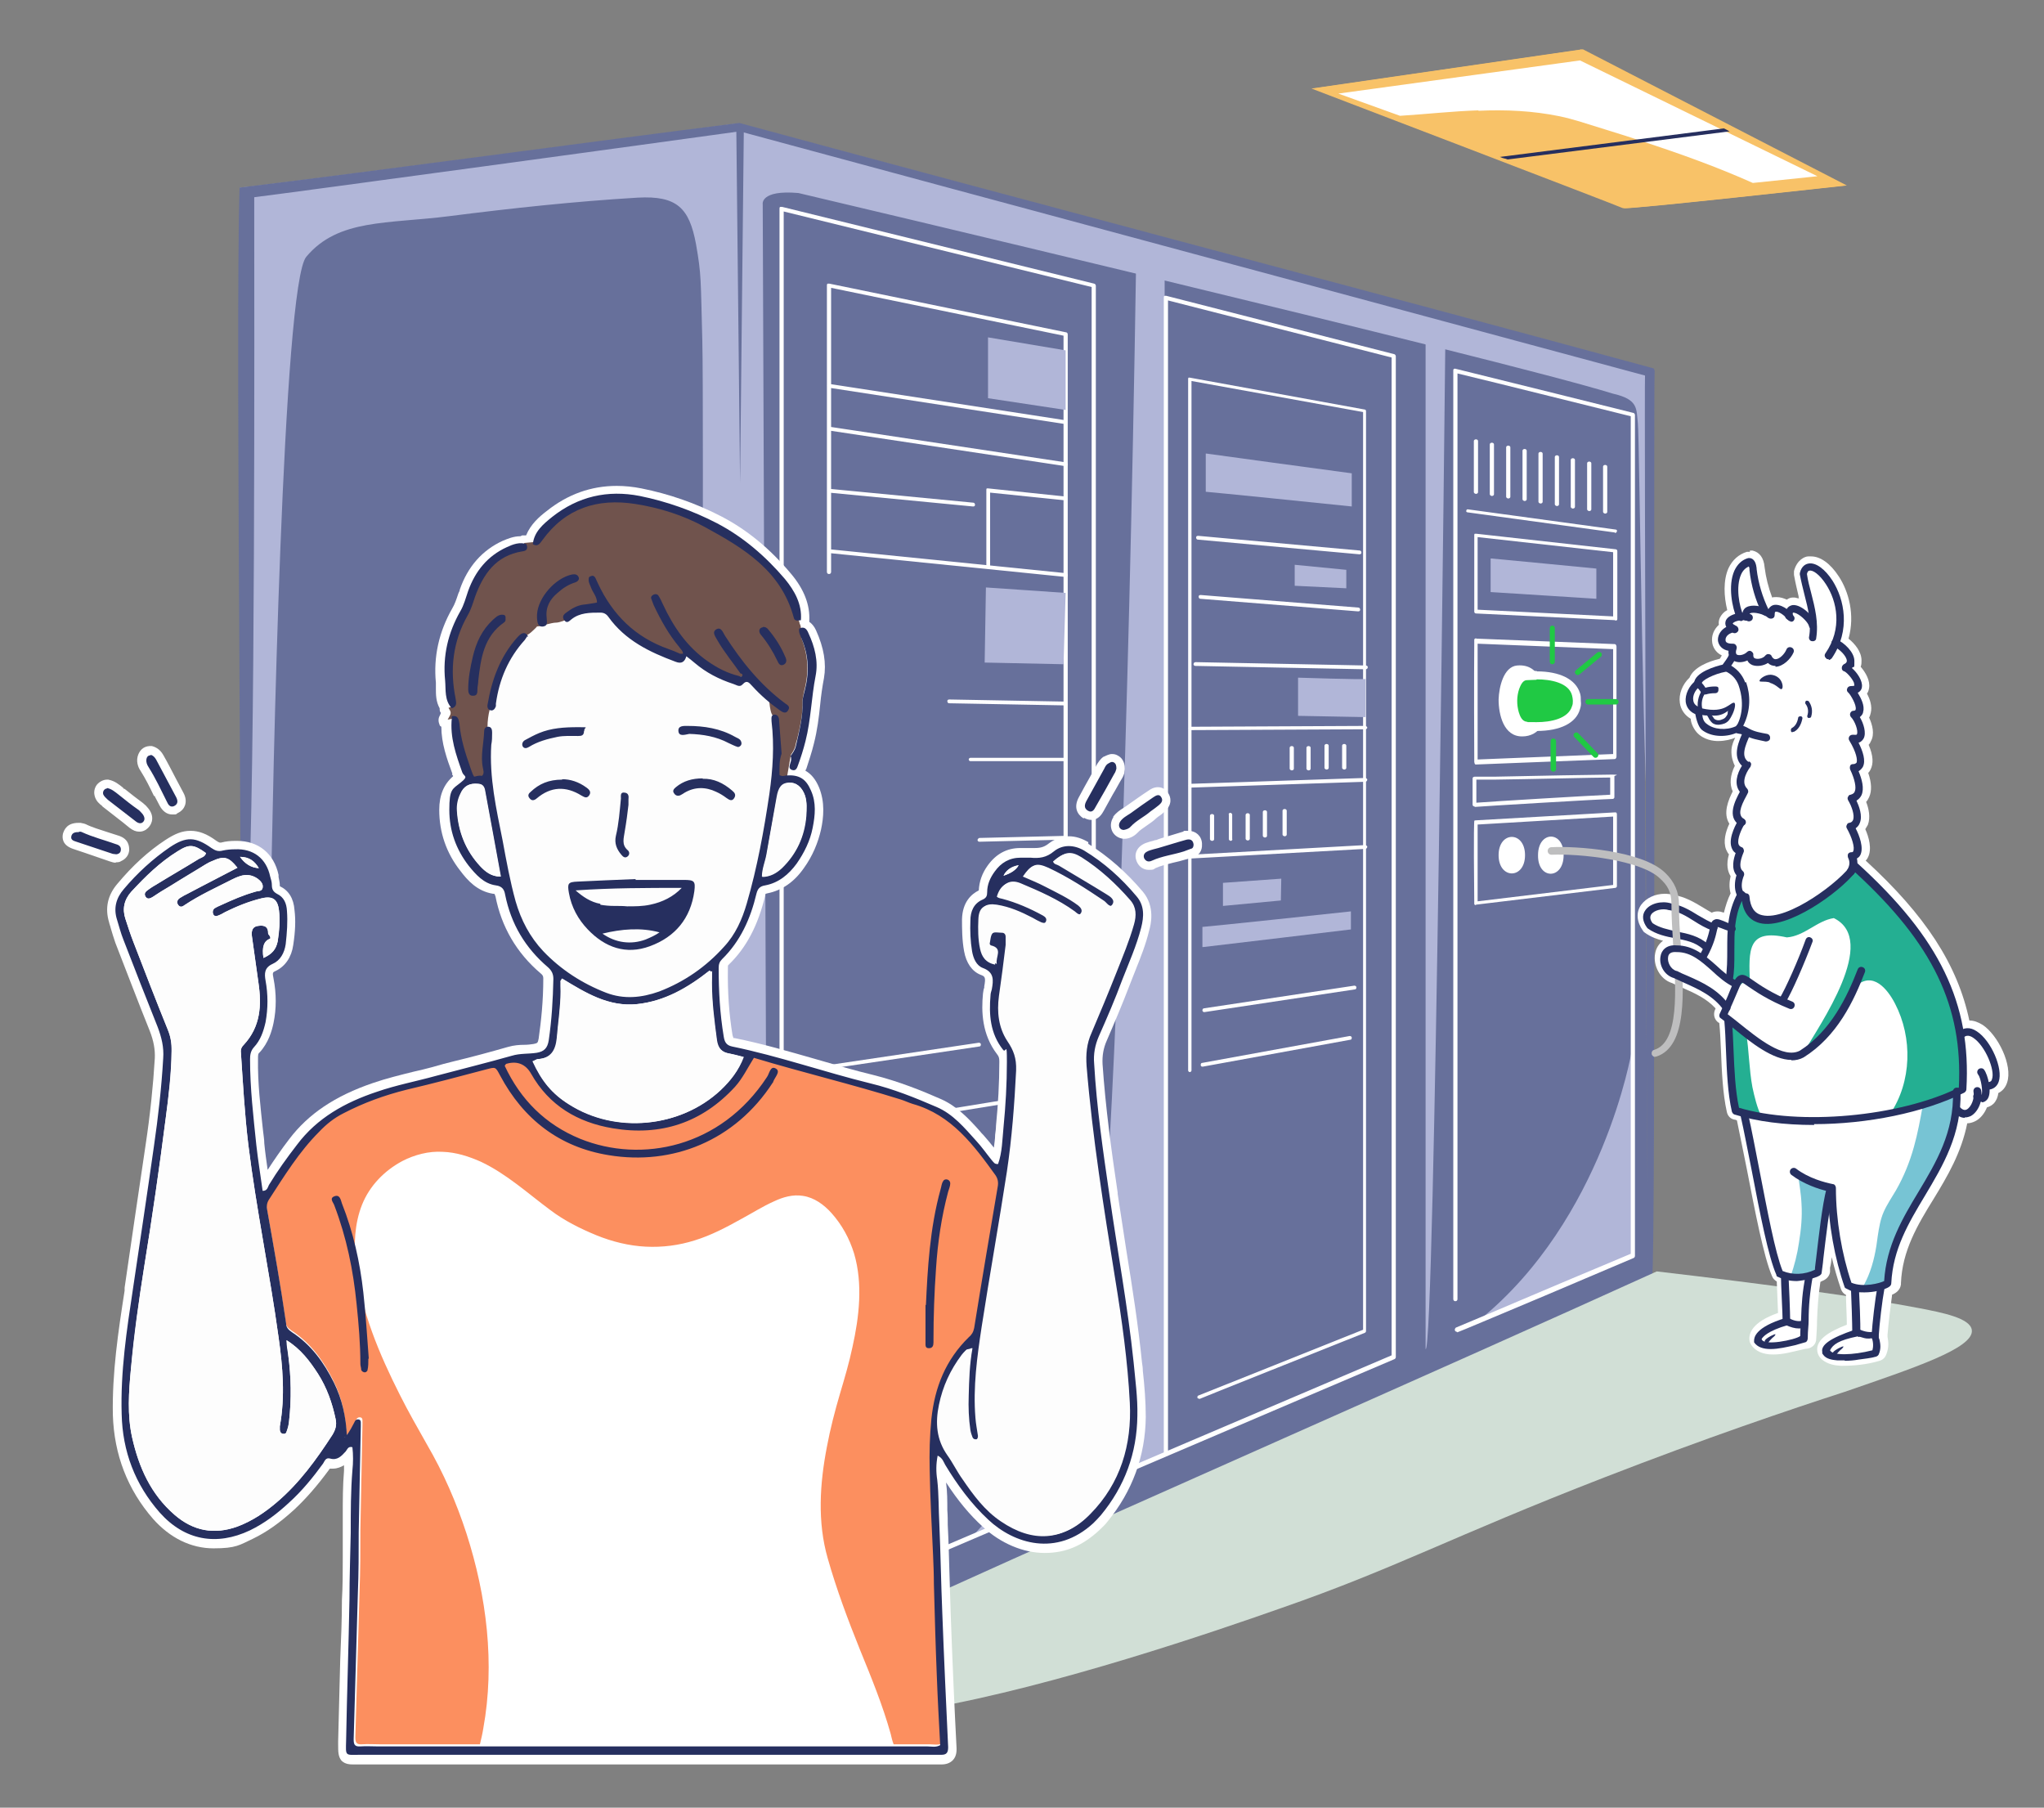 <svg xmlns="http://www.w3.org/2000/svg" viewBox="0 0 487.2 430.8"><rect x="0" y="0" width="487.2" height="430.8" fill="#808080" stroke="none"/><defs><style>.cls-10,.cls-11,.cls-12,.cls-13,.cls-14,.cls-15,.cls-17,.cls-18,.cls-3,.cls-5,.cls-7,.cls-8,.cls-9{stroke-width:0}.cls-19{fill:none;stroke:#262f5f;stroke-linecap:round;stroke-linejoin:round;stroke-width:.9px}.cls-3{fill:#8e8e8e}.cls-5{fill:#77c4d4}.cls-7{fill:#fdfdfd}.cls-8{fill:#fc8f5f}.cls-9{fill:#70534d}.cls-10{fill:#f8c268}.cls-11{fill:#b1b6d8}.cls-12{fill:#67709b}.cls-13{fill:#262f5f}.cls-14{fill:#fff}.cls-15{fill:#db3131}.cls-20{display:none}.cls-17{fill:#24af92}.cls-18{fill:#20c944}</style></defs><g id="_1st" data-name="1st"><path d="M391.9 88.2C331.2 71.9 237.4 46.6 176.1 30 158.2 32.5 70.2 44.5 60.4 45.7c0 17.8-1.8 141.1-2.8 244.4 3.5 1.3 6.9 3.1 9.9 5.3 5.1 3.7 9.4 8.6 12.6 14 3.3 5.5 5.6 11.6 6.7 17.9.8 4.9.9 10 0 14.9 5.8 5.6 10.3 12.5 13.5 19.9 4.3 10 6.5 20.8 7.3 31.7.5 7.1 33 16.5 32.5 23.5 100.3-40.8 252.7-114.6 252.7-114.6 0-9.7-1.4-211-1.2-214.6h.2Z" class="cls-12"/><path d="m376.8 11.8-64.2 9.3s73.5 28.1 74.2 28.5 53-5.4 53-5.4l-63-32.5z" class="cls-10"/><path d="M57.6 212.7c0-49.5-.4-118.5-.4-168C60 44.7 176 29.4 176 29.4l217.6 58.5v120.5c-2-12.1-2.8-104-3.2-107.5s.2-5.7-6-7.1C357.3 85.4 190.3 46 190.3 46c-9.2-.8-8.5 2.7-8.5 2.7l.8 208.4c-4.4-1.5-10.8-.2-15.4.7 0-14.9.6-161.7.2-176.6s-.2-15.6-1.5-23c-1.6-8.7-4.6-11.6-13.9-11.1-15 .9-29.9 2.5-44.8 4.4s-26.6.6-34.2 9.7c-5.6 6.6-8 125.4-8.5 157.7-1.3 4.8-4.8-9.9-7-6.3Z" class="cls-11"/><path d="M277.6 346.4V62.7h-6.8c-1.8 116-5.3 202-7.8 231.6-.7 7.9-2.2 22.8-9.8 39.8-6.6 14.7-15.1 25.3-21.2 31.8 7.7-3.3 15.4-6.6 45.6-19.5M344.5 81.7h-4.7v239.8c2.2 2.3 4.7-239.8 4.7-239.8" class="cls-11"/><path d="M352 26.4c6.5-.3 12.9 0 19.3 1.3 3.4.7 6.8 1.9 10.1 2.9 3.2 1 6.5 2 9.7 3.1 8.9 2.9 17.8 6.1 26.3 9.9 8.5-.9 15.4-1.6 15.4-1.6l-56.6-27.6-57.6 7.9 14.7 5.3c6.3-.4 12.5-1.1 18.7-1.3Z" class="cls-14"/><path d="m177.3 30.4-.9 84.8-.9-84.8c0-1.2 1.8-1.2 1.8 0" class="cls-12"/><path d="M57.1 189" class="cls-14"/><path d="M394.4 88.5c0-.4-.2-.8-.6-.8-60.9-16.6-156-41.7-217.6-58.4C142 33.6 90.8 40.6 57.1 44.7c-1.1 31.9 1 213 .4 248.3.5 0 1.5-73.5 1.6-74.9 1.8-33.6 1.5-140 1.5-171.1 9.8-1.2 97.8-13.2 115.7-15.7 61.3 16.6 155.1 41.8 215.8 58.2-.2 3.5.5 202.7.6 212.3 0 0-145 66.9-171.7 79.1l92.4-40.6c20.1-8.9 60.3-27.3 80.4-36.3.9-.2.3-215.1.6-215.6Z" class="cls-12"/><path d="M388.9 257.2v-6.6s-6.7 40-36.3 64c.3-.1 36.3-15.3 36.3-15.3z" class="cls-11"/><path d="M220.2 383.5c-.1 8.6 1.5 15 1.4 23.6 30-5.3 67.7-18.2 83.6-23.8 27.4-9.5 40.6-17 77.2-31.2 24.2-9.4 44.3-16.2 57.3-20.4 16.5-5.7 30.8-10.4 30.3-14.7-.3-2.9-7.2-4.2-12.3-5.2-13.5-2.6-35.4-5.6-62.8-8.8-53.5 24.3-120.6 53.6-174.2 77.9v1l-.6 1.5h.1Z" style="fill:#d1dfd6;stroke-width:0"/><path d="M377.2 11.8 313 21.1s73.5 28.1 74.2 28.5 53-5.4 53-5.4l-63-32.5z" class="cls-10"/><path d="M352.4 26.4c6.5-.3 12.9 0 19.3 1.3 3.4.7 6.8 1.9 10.1 2.9 3.2 1 6.5 2 9.7 3.1 8.9 2.9 17.8 6.1 26.3 9.9 8.5-.9 15.4-1.6 15.4-1.6l-56.6-27.6-57.6 7.9 14.7 5.3c6.3-.4 12.5-1.1 18.7-1.3ZM260.7 231.4c-.3 0-.5-.2-.5-.5V68.4l-73.4-18v202.3c0 .3-.2.5-.5.5s-.5-.2-.5-.5v-203c0-.2 0-.3.2-.4h.4l74.4 18.3c.2 0 .4.3.4.5V231c0 .3-.2.5-.5.5Z" class="cls-14"/><path d="m223 370.4-.4-.9s96.6-41.2 109.1-46.5V85.2l-53.3-13.6v274.6c0 .3-.2.5-.5.5s-.5-.2-.5-.5V70.9c0-.2 0-.3.2-.4h.4l54.3 13.9c.2 0 .4.3.4.5v238.5c0 .2-.1.4-.3.5-12.3 5.2-109.4 46.7-109.4 46.7zM347.3 317.4c-.2 0-.4-.1-.5-.3s0-.5.2-.7c.3-.1 8.1-3.4 20.8-8.8 9.4-4 19.1-8 20.9-8.8V99.2c-3.7-.9-33.3-8.3-41.3-10.2v220.6c0 .3-.2.5-.5.5s-.5-.2-.5-.5V88.3c0-.2 0-.3.2-.4s.3 0 .4 0c7.3 1.8 42 10.4 42.3 10.5.2 0 .4.3.4.5v200.4c0 .2-.1.4-.3.5-.3.1-8.2 3.5-21.2 9-10 4.2-20.4 8.6-20.8 8.7h-.2.1Z" class="cls-14"/><path d="M254 224.7c-.3 0-.5-.2-.5-.5V80l-55.4-11.4v67.7c0 .3-.2.5-.5.5s-.5-.2-.5-.5V68c0-.2 0-.3.2-.4h.4l56.4 11.6c.2 0 .4.2.4.5v144.6c0 .3-.2.5-.5.5ZM285.8 333.3c-.2 0-.3 0-.4-.2 0-.2 0-.4.2-.5 0 0 35.6-14.2 39.3-15.7V98.2L284 90.8v164.3c0 .2-.2.4-.4.4s-.4-.2-.4-.4V90.3s0-.2.1-.3h.3l41.7 7.6c.2 0 .3.2.3.4v219.2c0 .2-.1.3-.2.4-3.7 1.5-39.4 15.7-39.5 15.8h-.2.1ZM384.9 126.9l-35.1-4.8c-.2 0-.4-.2-.3-.4 0-.2.2-.4.5-.3l35.1 4.8c.2 0 .4.2.3.4 0 .2-.2.4-.4.4h-.1ZM351.8 117.7c-.2 0-.5-.2-.5-.4v-12.2c0-.2.2-.4.5-.4s.5.2.5.4v12.2c0 .2-.2.4-.5.4M355.6 118.2c-.2 0-.5-.2-.5-.4v-11.9c0-.2.2-.4.5-.4s.5.2.5.4v11.9c0 .2-.2.4-.5.4M359.5 118.8c-.2 0-.5-.2-.5-.4v-11.8c0-.2.2-.4.5-.4s.5.2.5.4v11.8c0 .2-.2.4-.5.4M363.4 119.4c-.2 0-.5-.2-.5-.4v-11.6c0-.2.2-.4.5-.4s.5.2.5.4V119c0 .2-.2.4-.5.4M367.2 120c-.2 0-.5-.2-.5-.4v-11.5c0-.2.2-.4.5-.4s.5.2.5.4v11.5c0 .2-.2.4-.5.4M371.1 120.6c-.2 0-.5-.2-.5-.4v-11.3c0-.2.2-.4.5-.4s.5.2.5.4v11.3c0 .2-.2.4-.5.4M374.9 121.2c-.2 0-.5-.2-.5-.4v-11.2c0-.2.2-.4.5-.4s.5.2.5.4v11.2c0 .2-.2.4-.5.4M378.8 121.8c-.2 0-.5-.2-.5-.4v-11c0-.2.2-.4.5-.4s.5.2.5.4v11c0 .2-.2.4-.5.4M382.6 122.4c-.2 0-.5-.2-.5-.4v-10.8c0-.2.2-.4.5-.4s.5.2.5.4V122c0 .2-.2.4-.5.4M385 147.8l-33.2-1.6c-.2 0-.4-.2-.4-.4v-18.3s0-.2.1-.3h.4l33.2 3.7c.2 0 .4.2.4.4v16.2c0 .1 0 .2-.1.3 0 0-.2.1-.3.1h-.1Zm-32.8-2.5 32.3 1.6v-15.3l-32.3-3.6v17.4ZM351.8 182.2c-.1 0-.2 0-.3-.2 0-.1-.1-.3-.1-.4-.1-19.5 0-27.6 0-28.8v-.4c.1-.3.4-.3.6-.2l32.9 1.3c.2 0 .4.3.4.6v26.2c0 .3-.2.6-.4.6l-33.2 1.3zm.4-28.8V181l32.3-1.3v-25l-32.4-1.3zM351.8 215.7c-.1 0-.2 0-.3-.1-.1 0-.1-.2-.1-.3-.2-19.1 0-19.4 0-19.6s.2-.2.4-.2l33.2-1.9c.1 0 .2 0 .3.1 0 0 .1.2.1.3v17.2c0 .2-.2.4-.4.4l-33.2 4Zm.4-19.3v18.4l32.3-3.9v-16.3l-32.3 1.9ZM351.5 192.2c-.1 0-.2 0-.3-.1-.1 0-.2-.2-.2-.3v-6.3c0-.2.2-.4.5-.4h4.7c8.4-.2 26-.5 28.1-.5s.5.2.5.4v5c0 .2-.2.4-.4.4-3.7.1-32 1.8-32.8 1.9h-.1Zm.4-6.3v5.4c3.8-.3 27.1-1.7 31.9-1.9v-4.1c-3.5 0-19.6.4-27.6.5h-4.3Z" class="cls-14"/><path d="m253.5 101-55.9-8.6c-.2 0-.4-.3-.4-.5s.3-.4.5-.4l55.9 8.6c.2 0 .4.3.4.5s-.2.4-.4.4zM254 111.1l-56.4-8.5c-.2 0-.4-.3-.4-.5s.3-.4.5-.4l56.4 8.5c.2 0 .4.3.4.5s-.2.4-.4.4zM231.9 120.7l-34.3-3.3c-.2 0-.4-.2-.4-.5s.2-.4.5-.4l34.3 3.3c.2 0 .4.2.4.5s-.2.4-.4.4zM254 137.5l-56.4-5.7c-.2 0-.4-.2-.4-.5s.2-.4.5-.4l56.4 5.7c.2 0 .4.2.4.5s-.2.4-.4.4zM253.5 168.1l-27.3-.5c-.2 0-.4-.2-.4-.5s.2-.4.5-.4l27.3.5c.2 0 .4.2.4.5s-.2.4-.4.4zM196.3 254.9c-.2 0-.4-.2-.4-.4s.1-.5.4-.5l37-5.5c.2 0 .5.1.5.4s-.1.5-.4.5l-37 5.5zM197.1 269.9c-.2 0-.4-.2-.4-.4s.1-.5.4-.5l43.8-7.1c.2 0 .5.1.5.4s-.1.5-.4.5l-43.8 7.1z" class="cls-14"/><path d="M235.5 135.4c-.2 0-.4-.2-.4-.4v-18.3s0-.2.1-.3h.4l18 1.9c.2 0 .4.2.4.5s-.3.4-.5.4l-17.5-1.8v17.8c0 .2-.2.4-.4.4h-.1Z" class="cls-14"/><path d="m254 83.5-18.5-3.1v14.5l18.5 2.8M254 141.3l-19-1.3-.3 17.9 18.8.4" class="cls-11"/><path d="M253.5 181.4h-22.2c-.2 0-.4-.2-.4-.4s.2-.4.4-.4h22.2c.2 0 .4.2.4.4s-.2.4-.4.4M233.4 200.6c-.2 0-.4-.2-.4-.4s.2-.4.4-.5l20.6-.5c.2 0 .5.2.5.4s-.2.4-.4.5l-20.6.5z" class="cls-14"/><path d="M287.6 108.1c1.4.2 29.2 4 34.6 4.7v7.9c-4.6-.5-34.3-3.5-34.8-3.5v-9.1h.3z" class="cls-11"/><path d="m323.7 145.7-37.6-3c-.2 0-.4-.2-.4-.5s.2-.4.5-.4l37.6 3c.2 0 .4.2.4.5s-.2.4-.5.4M324 132.1l-38.5-3.5c-.2 0-.4-.2-.4-.5s.2-.4.5-.4l38.5 3.5c.2 0 .4.2.4.5s-.2.4-.5.4" class="cls-14"/><path d="M308.6 134.6v5l12.3.6v-4.4zM305.4 209.4l-.1 5.2-13.8 1.3v-5.5z" class="cls-11"/><path d="m325.5 159.5-40.6-.8c-.2 0-.5-.2-.4-.5 0-.2.2-.4.5-.4l40.6.8c.2 0 .5.2.4.5 0 .2-.2.4-.5.4M283.8 174c-.2 0-.5-.2-.5-.4s.2-.4.5-.4l41.6-.2c.2 0 .5.2.5.4s-.2.4-.5.4z" class="cls-14"/><path d="M325.5 161.8c-.7.2-16.1-.3-16.1-.3v9.1l16.1.3" class="cls-11"/><path d="M283.8 187.7c-.2 0-.4-.2-.5-.4 0-.2.2-.5.4-.5l41.7-1.4c.2 0 .5.2.5.4s-.2.5-.4.5zM283.8 204.6c-.2 0-.4-.2-.5-.4 0-.2.2-.5.4-.5l41.7-2.3c.2 0 .5.2.5.4s-.2.5-.4.5zM288.9 200.4c-.2 0-.5-.2-.5-.4v-5.6c0-.2.2-.4.5-.4s.5.2.5.4v5.6c0 .2-.2.4-.5.4M293.4 200.4c-.2 0-.5-.2-.5-.4v-5.8c-.1-.2 0-.4.3-.5.2 0 .5.2.5.4v5.8c.1.2 0 .4-.3.5M297.4 200.3c-.2 0-.5-.2-.5-.4v-5.7c0-.2.2-.4.5-.4s.5.2.5.4v5.7c0 .2-.2.4-.5.4M301.5 199.6c-.2 0-.5-.2-.5-.4v-5.7c0-.2.2-.4.5-.4s.5.2.5.4v5.7c0 .2-.2.4-.5.4M306.2 199.3c-.2 0-.5-.2-.5-.4v-5.7c0-.2.2-.4.5-.4s.5.2.5.4v5.7c0 .2-.2.4-.5.4M307.9 183.6c-.2 0-.5-.2-.5-.4v-5c0-.2.2-.4.5-.4s.5.2.5.4v5c0 .2-.2.4-.5.4M311.9 183.6c-.2 0-.5-.2-.5-.4v-5c0-.2.2-.4.5-.4s.5.2.5.4v5c0 .2-.2.4-.5.4M316.2 183.4c-.2 0-.5-.2-.5-.4v-5.3c0-.2.2-.4.5-.4s.5.2.5.4v5.3c0 .2-.2.4-.5.4" class="cls-14"/><path d="M286.8 225.7h-.2v-4.8c.8 0 34.7-3.6 35.4-3.7v4.3s-32.4 3.9-35.2 4.2" class="cls-11"/><path d="M287 241.2c-.2 0-.4-.2-.4-.4s.1-.5.4-.5l35.8-5.4c.2 0 .5.1.5.4s-.1.5-.4.5l-35.8 5.4zM286.6 254.2c-.2 0-.4-.1-.4-.4s.1-.5.4-.5l35.1-6.4c.2 0 .5.1.5.4s-.1.5-.4.5l-35.1 6.4zM320.4 183.4c-.2 0-.5-.2-.5-.4v-5.3c0-.2.2-.4.5-.4s.5.2.5.4v5.3c0 .2-.2.4-.5.4M363.5 203.8c0 5.8-6.3 5.8-6.3 0s6.3-5.8 6.3 0M372.7 203.8c0 5.9-6.2 5.9-6.1 0 0-5.9 6.2-5.9 6.1 0" class="cls-14"/><path d="M355.5 133.1c.3 0 25 2.4 25 2.4v7.2c.1 0-25.2-1.6-25.2-1.6v-8z" class="cls-11"/><path d="M358.7 37.8c.2 0 .5.2.7.2l52.9-6.7c-.5-.2-.9-.5-1.4-.7l-53.4 6.8c.4.2.8.3 1.2.4" class="cls-13"/><g id="green"><path d="M367.4 172.7c.9-3.2.7-7.1-.2-10.3-.6-2.2-2.4-4.1-5.6-3.8s-4.3 5.1-4.4 8.1c0 3.6 1.2 8.9 5.7 8.8 1.8 0 3.9-.9 4.5-2.8" class="cls-14"/><path d="M366.3 173.2c-.9 0-1.7 0-2.5-.2-1.9-.3-2.5-2.3-2.7-3-.6-2.1-.5-4.2.1-6.1.6-1.7 1.5-2.7 2.6-2.8.8-.1 1.6-.2 2.5-.2 2.4 0 8.2.4 9.4 4.5.2.5.2 1.1.2 1.7s0 1.1-.2 1.6c-1.2 4.1-7 4.5-9.4 4.5" class="cls-18"/><path d="M366.3 161.9c3.3 0 7.6.8 8.4 3.8.1.4.2.9.2 1.3s0 .9-.2 1.3c-.9 3-5.1 3.8-8.4 3.8s-1.7 0-2.4-.1c-1.1-.1-1.6-1.3-1.9-2.3-.5-1.8-.5-3.7.1-5.5.3-.8.8-2 1.7-2.1.7 0 1.5-.1 2.4-.1m.1-2.1c-.9 0-1.8 0-2.6.2-1.5.2-2.6 1.4-3.4 3.5-.7 2.1-.8 4.4-.1 6.7.6 2.2 1.8 3.5 3.5 3.7.8.1 1.7.2 2.6.2 5.6 0 9.4-1.9 10.3-5.2.2-.6.3-1.2.2-1.9 0-.7 0-1.3-.2-1.9-1-3.3-4.8-5.2-10.3-5.2Z" class="cls-14"/><path d="M370 158.3c-.4 0-.6-.3-.6-.6v-8c0-.4.3-.6.6-.6.4 0 .6.3.6.6v8c0 .4-.3.6-.6.6" class="cls-18"/><rect width="7.9" height="1.3" x="377.9" y="166.6" class="cls-18" rx=".6" ry=".6"/><rect width="7.9" height="1.3" x="374.7" y="157.4" class="cls-18" rx=".6" ry=".6" transform="rotate(-39.6 378.72 158.154)"/><rect width="1.3" height="7.9" x="369.6" y="176" class="cls-18" rx=".6" ry=".6"/><rect width="1.3" height="7.9" x="377.3" y="173.6" class="cls-18" rx=".6" ry=".6" transform="rotate(-44 378.009 177.486)"/></g></g><g id="Layer_4" data-name="Layer 4"><path d="M439.8 324.9c-1.1 0-2 0-2.9-.3h-.4c-.3 0-.6 0-.8-.2-.2-.1-.3-.3-.4-.4-.6-.4-1-.8-1.2-1.4-.7-2.1 1.4-3.8 7-5.9 0-2.2-.2-6.5-.3-8.4-.1 0-.3-.1-.4-.2-.4-.2-.6-.5-.8-.8-1.7-4.9-2.7-9.8-3.3-14.1-.5 3.5-.8 7-1.1 9.2v1c-.2.5-.4.9-.9 1.2-.4.2-.9.4-1.4.6-.7 3.5-.8 6.8-.9 9.9 0 1.4-.1 2.9-.2 4.4 0 .7-.6 1.3-1.3 1.4-.5 0-1.2.2-2.1.4-1.8.4-4.1 1-6 1s-3.6-.6-4.4-1.9c-.1-.2-.2-.4-.2-.6-.1-1 .3-3.6 6.8-5.7 0-2.2-.2-6.7-.4-8.9-.2 0-.3-.1-.5-.2-.3-.2-.6-.4-.7-.7-1.9-4.5-4-15.4-5.9-25.1-.9-4.6-1.7-9-2.5-12.4-.4-.1-.8-.2-1.3-.4s-.9-.6-1-1.1c-1-4.4-1.2-9.5-1.4-14.5-.1-2.5-.2-4.8-.4-7-.2-.1-.4-.3-.5-.4-.6-.4-.8-1.2-.5-1.9.1-.3.3-.6.4-.9-2.3-2.8-5.4-4.2-8.7-5.6-.8-.4-1.6-.7-2.4-1.1-2.6-.8-3.9-3.7-3.5-5.9.3-1.4 1.5-3.1 3.9-3.1h.5c1.8 0 3.6.5 5.3 1.5-1.6-1.2-3.5-1.6-5.8-2-2.3-.5-4.7-.9-6.8-2.4-.1 0-.2-.2-.3-.3-1.9-2.4-.9-4.3-.4-5 .9-1.3 2.8-2.1 4.8-2.1s1.4.1 2 .3c2.4.4 4.5 1.6 6.5 2.8.9.6 1.9 1.1 2.8 1.6.1-.1.3-.2.4-.3.3-.2.6-.2 1-.2.6 0 1.2.2 2.3.7.3-2.2.9-4.1 1.9-5.9-.5-1.4-.3-3.1 0-4.4-.9-1.3-1-3-.3-5.3-.4-.4-.7-.8-.8-1.3-.7-1.9.2-4.3 1-5.9-2-2.3-.3-5.6.7-7.6-1-1.7-.8-3.9.5-6.2-2-2.3-.7-5.7.4-7.9-.4-.2-.7-.4-1-.5-1 .1-2.3.3-3.7.3-2.2 0-3.8-.5-5-1.4q-1.2-.9-1.5-2.4c-1.4-.6-2.2-1.8-2.4-3.2-.3-1.8.6-4 2.2-5.3.8-2.4 4.9-3.7 7-4.2.4-.5.9-1.3 1.2-1.8v-.5c-1.6-.4-2.3-1.6-2.4-2.7-.2-1.3.5-2.7 1.7-3.6-.2-.6-.2-1.2.1-1.8.4-.8 1.2-1.3 2-1.6-.9-3.1-1.3-7.2 0-10.2.8-1.7 2-2.9 3.7-3.4h.7c1.8.4 2 2.3 2.1 3.1.3 2.8 1.1 5.6 2.3 8.4.2-.2.5-.3.8-.4.2 0 .5-.1.8-.1.8 0 1.6.3 2.5.8.4-.4.9-.6 1.5-.7h.3c.8 0 1.7.4 2.6.9-.2-.9-.4-1.7-.6-2.5-.4-1.6-.8-3.3-1.1-5v-.6c.5-2.1 1.8-2.6 2.6-2.8h.5c1.9 0 4 1.6 5.8 4.4 2.2 3.4 3.8 9 2 14.7 1.5 1 3.2 2.9 3.3 4.9 0 .6-.1 1.2-.4 1.7 1.2 1.2 2.5 3.2 2.2 4.7 0 .6-.3 1-.7 1.4.7 1.2 1.5 3 1.1 4.5q-.15.75-.6 1.2c.8 1.5 1.5 3.7.7 5.3-.2.4-.5.7-.9 1 1.2 2.6 1.5 4.5.8 5.8-.2.3-.4.6-.8.9 1 2.4 1.1 4.3.5 5.7-.2.5-.6.9-1 1.3.6 1.4 1.3 3.6.6 5.4-.2.5-.5.9-.8 1.2.9 1.9 1.8 4.8.9 6.5-.2.3-.4.6-.7.8v.9c14.5 13.2 22.3 25.2 24.9 38.7h.7c.9 0 1.7.3 2.6.8 3.7 2.4 6.7 9.2 5.5 12.6-.4 1-1.1 1.8-2.1 2.1 0 1.1-.3 1.9-.8 2.4-.4.5-1 .8-1.7.8-.5 1.5-1.4 2.8-2.6 3.4-.5.3-1.1.4-1.6.4h-.6c-1.2 7.1-4.7 12.9-8.1 18.5-3.9 6.5-7.6 12.6-7.9 20.6-.2 1-.8 1.4-1.3 1.6-.2.1-.5.2-.8.3-.5 3.1-1 7.6-1.3 10.3 0 .2 0 .4.1.6.2 1 .4 2.2-.2 3.7-.2.4-.5.7-1 .9-2.5.7-5.3 1.1-7.7 1.1z" class="cls-14"/><path d="M417.1 133.5c1.1.2 1.2 1.6 1.3 2.2.4 3.3 1.3 6.6 2.9 9.9.1 0 .2.1.4.2.2-.8.8-1.1 1.1-1.2h.5c.9 0 1.9.5 2.7 1.2.3-.8.9-1 1.3-1.1h.2c1.2 0 3 1.2 4.1 2.6-.2-1.8-.7-3.6-1.1-5.4-.4-1.6-.8-3.2-1.1-4.9v-.2c.3-1.5 1.1-1.9 1.8-2h.4c1.5 0 3.4 1.5 4.9 3.9 2.2 3.5 3.7 9.1 1.6 14.5 1.5.8 3.5 2.7 3.5 4.5s-.1 1.2-.8 1.7c1.2 1 2.8 3.1 2.6 4.5 0 .4-.3 1-1.2 1.2.8 1.1 1.9 3.2 1.6 4.6-.1.4-.4.9-1 1.2.9 1.4 1.8 3.8 1.1 5.1-.2.4-.6.8-1.4.9 1.5 2.8 1.9 4.8 1.3 5.9-.2.3-.5.8-1.2 1 1.2 2.5 1.4 4.5.9 5.8-.3.6-.7 1.1-1.4 1.3.8 1.4 1.6 3.8 1 5.4-.2.6-.6 1-1.2 1.3 1.1 1.9 2.1 4.9 1.3 6.4-.2.3-.5.6-1 .8.2.6.3 1.2.2 1.8 14.9 13.4 22.8 25.6 25.2 39.7.5-.3 1-.4 1.5-.4s1.3.2 2 .7c3.2 2.1 6.1 8.5 5.1 11.5-.3 1-1.1 1.5-2.2 1.6 0 1.1 0 2.1-.5 2.6-.2.2-.5.4-1 .4s-.4 0-.7-.1c-.3 1.5-1.2 3-2.3 3.6-.3.1-.7.3-1.2.3s-.9-.1-1.4-.4c-1 7.5-4.6 13.5-8.1 19.4-4 6.6-7.7 12.8-8.1 21.1 0 .4-.3.6-.8.8-.3.2-.7.3-1.2.4-.6 3.2-1.2 8.2-1.4 11.1 0 .3 0 .5.1.8.2 1 .3 1.9-.2 3.2 0 .1-.2.2-.3.3-2.4.7-5.1 1.1-7.4 1.1s-2.2-.1-3-.3c0 0-.2.1-.3.1h-.3c-.1 0-.2-.2-.2-.3-.5-.2-.9-.6-1-1-.3-.9.1-2.4 7-4.9 0-2.1-.2-8.2-.3-9.8-.3-.1-.6-.2-.9-.4-.1 0-.2-.2-.3-.3-3-8.4-3.7-16.9-3.9-22-1.1 5.1-2 13.3-2.4 17.4v1c-.1.2-.2.3-.4.4-.6.3-1.2.6-1.8.8-.8 3.8-.9 7.2-1 10.6 0 1.4-.1 2.9-.2 4.3 0 .2-.2.4-.4.5-.5 0-1.3.3-2.2.5-1.8.4-3.9.9-5.8.9s-2.8-.4-3.6-1.4v-.2c0-.5 0-2.8 6.9-4.8 0-2-.3-8.3-.4-10.3-.3-.1-.7-.3-1-.4-.1 0-.2-.1-.2-.2-1.9-4.3-4-15.3-5.8-24.9-.9-4.9-1.8-9.5-2.6-12.9-.6-.3-1.2-.4-1.8-.6-.2 0-.3-.2-.3-.4-1-4.3-1.2-9.4-1.4-14.3-.1-2.6-.2-5.1-.4-7.3-.3-.4-.7-.6-1-.8-.2-.1-.3-.4-.2-.6.2-.5.5-1 .7-1.5-2.5-3.3-5.8-4.8-9.4-6.4-.8-.4-1.7-.7-2.5-1.1-2.1-.6-3.2-2.9-2.9-4.8.2-1.2 1.1-2.3 2.9-2.3h.5c2.3 0 4.2.8 5.9 2 .3-.6.6-1.2.9-1.7-1.9-1.7-4.2-2.2-6.8-2.7-2.2-.4-4.5-.9-6.4-2.3h-.1c-1.4-1.9-.8-3.3-.4-3.9.8-1.1 2.3-1.7 3.9-1.7s1.2 0 1.8.3c2.3.3 4.3 1.5 6.2 2.7 1.2.7 2.4 1.4 3.7 2 .1-.3.3-.5.5-.6.1 0 .3-.1.5-.1.5 0 1.3.3 2.7.9l.4.2c.3-2.4.8-4.9 2.2-7.4h-.1c-.6-1.5-.2-3.4.1-4.6-1.1-1.1-1.2-2.9-.2-5.4-.5-.3-.9-.7-1.1-1.3-.7-1.9.7-4.6 1.3-5.8-2.3-1.9-.6-5.2.5-7.2l.2-.3c-1.5-1.8-.7-4.3.6-6.3-2.6-2-.8-5.8.3-8.1-.8-.6-1.6-1-2.2-1.2-1.2.2-2.5.4-3.8.4s-3.2-.3-4.3-1.2c-.7-.6-1.1-1.4-1.3-2.4-1.3-.4-2.1-1.4-2.3-2.6-.2-1.6.7-3.5 2.1-4.6.4-2.4 5.6-3.6 6.6-3.9.6-.7 1.2-1.8 1.6-2.5-.2-.5-.3-1-.2-1.5-1.6-.1-2.4-1.1-2.5-2-.1-1.1.6-2.5 2.1-3.1-.7-.7-.5-1.3-.4-1.7.3-.7 1.3-1.2 2.4-1.4-1.2-3-1.7-7.5-.3-10.4.7-1.5 1.7-2.4 3.1-2.8h.1m.2-2.9h-.7c-2 .6-3.5 2-4.4 3.9-1.3 2.9-1.1 6.8-.3 10-.8.4-1.3 1-1.7 1.7q-.45.9-.3 1.8c-1.2 1.1-1.8 2.6-1.6 4.1.1 1.1.8 2.5 2.3 3.2-.2.3-.3.6-.5.8-2.6.6-6.2 2-7.2 4.5-1.7 1.6-2.6 3.9-2.3 6 .2 1.6 1.2 3 2.6 3.8 0 .7.4 2 1.4 3.2 1.7 1.9 4.1 2.1 5.1 2.1 1.7 0 3.2-.4 4.1-.8-.3.6-.8 1.6-.9 2.9-.1 1.8.5 3.2.8 3.8-1.1 2.2-1.3 4.4-.5 6.1-1 2-2.4 5.2-.8 7.7-.9 1.9-1.5 4.2-.8 6.1.2.4.4.9.7 1.2-.7 2.4-.3 4.1.4 5.2-.3 1.3-.4 2.7 0 4.1-.7 1.4-1.2 3-1.6 4.6-.6-.2-1-.3-1.5-.3s-1 .1-1.4.3c-.7-.4-1.4-.8-2.2-1.3-2-1.2-4.2-2.5-6.8-2.9-.7-.2-1.5-.3-2.2-.3-2.3 0-4.4 1-5.6 2.6-1.3 1.8-1.1 4.1.4 6.2.1.2.3.4.5.5 1.4 1 2.8 1.5 4.3 1.9-1 .7-1.7 1.8-1.9 3.1-.5 2.7 1.1 6.1 4.1 7 .8.4 1.7.8 2.4 1.1 3 1.3 5.8 2.6 7.9 4.9 0 0 0 .2-.1.3-.5 1.1-.2 2.4.8 3.1 0 0 .1 0 .2.1.2 2 .3 4.2.4 6.5.2 5 .4 10.2 1.4 14.7.2.9.8 1.6 1.7 1.8.2 0 .5.1.7.2.7 3.3 1.5 7.4 2.4 11.8 1.9 9.8 4 20.8 6 25.4.2.5.6.9 1.1 1.2.1 2 .2 5.4.3 7.5-6.3 2.2-7 5-6.8 6.5 0 .4.2.7.4 1.1 1 1.5 2.8 2.3 5.2 2.3s4.4-.6 6.2-1c.8-.2 1.6-.4 2-.4 1.2-.2 2.1-1.1 2.1-2.3.1-1.5.2-3 .2-4.4.1-2.9.3-6 .8-9.2.3-.2.7-.3 1-.5.7-.4 1.2-1.1 1.3-1.9v-1c.2-.7.3-1.5.4-2.5.6 2.5 1.3 5 2.2 7.6.2.6.6 1.1 1.2 1.4 0 1.9.2 5 .2 7.1-4.4 1.7-7.9 3.8-6.9 6.9.2.6.6 1.1 1.1 1.5 1.3 1 2.8 1.3 4.4 1.4 3.1 0 6.2-.3 9.2-1.2.7-.2 1.3-.7 1.6-1.5.7-1.8.5-3.1.3-4.2v-.5c.2-2.6.7-6.6 1.1-9.6.1 0 .2 0 .3-.1.4-.2 1.6-.8 1.8-2.3v-.3c.3-7.7 3.9-13.8 7.8-20.1 3.3-5.4 6.6-11 8-18 .6 0 1.3-.2 1.9-.5 1.2-.6 2.2-1.8 2.8-3.3.7-.2 1.2-.5 1.7-1 .5-.6.9-1.4 1-2.4 1-.5 1.7-1.3 2.1-2.5 1.4-4.1-2.2-11.4-5.9-13.8-1-.6-2-1-3.1-1-2.8-13.3-10.5-25.1-24.7-38.1.2-.2.4-.5.5-.7 1.1-2.1.2-5-.6-6.8.2-.3.4-.7.6-1 .7-1.8.2-4-.4-5.5.3-.3.5-.7.7-1.1.7-1.5.6-3.5-.2-5.8.2-.2.4-.5.5-.7.8-1.5.7-3.4-.4-6 .2-.2.4-.5.5-.8 1-1.7.4-4-.4-5.7.2-.3.3-.7.4-1.1.4-1.6-.2-3.3-.9-4.6.3-.4.4-.8.5-1.3.3-1.8-.8-3.7-2-5.1.2-.5.2-1 .2-1.5 0-2.1-1.6-4-3.1-5.2 1.6-5.7 0-11.3-2.3-14.8-2-3.1-4.4-4.8-6.6-4.8h-.7c-.8 0-2.7.8-3.4 3.5v.9c.3 1.7.7 3.4 1.1 5.1 0 .2 0 .3.1.5-.4 0-.8-.2-1.1-.2h-.4c-.5 0-1 .2-1.4.5-.7-.3-1.5-.6-2.4-.6s-.7 0-1.1.1q-1.35-3.6-1.8-7.2c-.2-2.3-1.2-3.6-2.9-4h-.6z" class="cls-14"/><path d="M417.7 259.1c-.8-4.3-.8-8.7-1.5-13-1.3-.9-2.5-1.9-3.9-2.6.5 7.4 1.2 21.1 1.4 21.2 2 .6 4.2 1.2 6.2 1.5-1.1-2.2-1.7-4.8-2.2-7.1M466.4 240.6c-3.5-10.4-12.3-25-23.9-34-3.4 5.5-24.9 20.8-26 7.4-.4 0-.8-.4-1.1-.7-3 4.1-1.8 9.8-2.3 13.4 0 .7-1.2 10.9-1.2 12.3 0 0 .1.6.2 1.7 1-2.1 1.9-7.8 5-6.4-.3-8-.6-13 8.8-10.9 4.2-.3 7.2-4 11.2-4.6 10.8 5.3-3.3 25.3-7.3 32.2 4.2-1.4 9.7-10.9 12.6-16 4-3.6 7.5.7 9.3 4.2 4.2 8.1 4 18.6-1.2 26.3 6.8-1.2 13.2-3.1 17.8-5.6.9-8-.8-15.7-1.9-19.2Z" class="cls-17"/><path d="M428.5 279.3c.3 2.5.8 5.1.9 7.6.2 3.1-.1 6.1-.6 9.2-.4 2.8-1.1 5.5-2 8.1 2.2.4 4.6 0 6.7-1.2.4-3.9 1.5-14.5 2.8-19.8-2.6-1.2-5.1-3-7.8-3.9M458.3 263.5c-.6 3.3-1.2 6.6-2.1 9.8-1 3.6-2.4 7.1-4.3 10.4-1 1.7-2.1 3.3-2.9 5.1s-1.1 3.7-1.4 5.6c-.4 3.3-1 6.6-2.3 9.7-.5 1.2-1.1 2.3-1.7 3.4 3.2.3 6.4-.8 6.5-1.3.4-2.1.8-5.6 1.2-7.7s1.5-4.6 2.6-6.5c2.8-4.1 5.5-8.2 7.8-12.6 2.3-4.6 5-11.6 4.9-18.9-2.4 1.2-5.3 2.3-8.4 3.2v-.2z" class="cls-5"/><path d="M435.8 157.1c-.2 0-.4 0-.5-.2-.4-.3-.5-.8-.2-1.2 4.1-5.9 2.8-12.4.1-16.5-1.5-2.3-3.1-3.4-3.9-3.2-.3 0-.5.3-.6.8.2 1.5.6 3 1 4.5.9 3.5 1.8 7.1 1.2 10.8 0 .5-.5.8-1 .7-.5 0-.8-.6-.7-1 .6-3.4-.2-6.6-1.1-10.1-.4-1.6-.8-3.2-1.1-4.8v-.3c.4-1.8 1.5-2.2 2.1-2.3 1.7-.3 3.9 1.3 5.7 4.1 2.8 4.4 4.4 11.8-.2 18.5-.2.2-.5.4-.7.4v-.2Z" class="cls-13"/><path d="M432.1 150c-.4 0-.8-.3-.9-.7-.1-.8-1.7-2.5-3-3.1-.5-.2-.7-.2-.8-.2s-.1.2-.1.8-.4.9-.9.9-.9-.4-.9-.9c0-2.2 1.3-2.5 1.8-2.6 2.2-.2 5.3 3 5.7 4.8 0 .5-.2 1-.7 1.1h-.2Z" class="cls-13"/><path d="M426.9 148.1c-.3 0-.6-.2-.8-.4-.7-1.1-2.3-2.1-2.9-1.9-.2 0-.2.6-.2.8 0 .4-.2.7-.6.8s-.7 0-1-.2c-.8-.8-3.5-1.5-4.3-1 0 0-.2.1 0 .6.1.5-.2 1-.6 1.1-.5.1-1-.2-1.1-.6-.4-1.7.5-2.4.9-2.6 1.3-.7 3.6-.3 5.2.5.4-.7.9-.9 1.2-1 1.6-.4 3.9 1.1 4.9 2.7.3.4.1 1-.3 1.2-.1 0-.3.1-.5.1Z" class="cls-13"/><path d="M413.5 150.9c-.1 0-.3 0-.4-.1-2.3-1.2-1.9-2.5-1.7-3 .8-1.6 4.2-2.2 5.9-1.4.5.2.6.8.4 1.2s-.8.6-1.2.4c-1-.5-3.2 0-3.5.6 0 0 .2.3.9.6.4.2.6.8.4 1.2-.2.3-.5.5-.8.5" class="cls-13"/><path d="M423.2 158.7c-.7 0-1.3-.2-1.8-.7-1.1.7-2.6.9-3.7.5-.5-.2-1-.6-1.2-1.1-1.1.5-2.4.6-3.4 0-.8-.5-1.2-1.3-1.1-2.3-1.6-.3-2.3-1.3-2.5-2.3-.2-1.6 1-3.4 3.4-3.9.5 0 1 .2 1 .7s-.2 1-.7 1.1c-1.4.3-2 1.2-1.9 1.9 0 .8 1.3.8 1.7.8s.6.1.8.4.2.6.1.9c-.2.6-.2 1.1.1 1.3.5.3 1.7.1 2.4-.6.3-.3.7-.4 1-.2s.6.5.5.9c0 .6.2.7.4.8.7.3 2 0 2.5-.7.2-.2.5-.4.8-.3.3 0 .6.2.7.5.3.6.7.7.9.7 1 0 2.2-1.3 2.6-2.3.2-.5.7-.7 1.2-.5s.7.7.5 1.2c-.7 1.6-2.5 3.3-4.2 3.4h-.1zM414.8 147.9c-.4 0-.7-.2-.8-.5-1.1-2.5-2.2-7.8-.6-11.4.7-1.5 1.8-2.6 3.3-3h.4c1.3.2 1.5 1.7 1.6 2.4v.2c.4 3.4 1.4 6.7 2.9 9.8.2.4 0 1-.4 1.2-.5.2-1 0-1.2-.4-1.6-3.2-2.6-6.7-3-10.3v-.2c0-.2 0-.5-.2-.7-.8.4-1.4 1-1.8 1.9-1.3 2.9-.5 7.5.6 9.9.2.5 0 1-.5 1.2h-.4.1ZM441.1 208.6c-.2 0-.3 0-.5-.1-.4-.3-.5-.8-.3-1.2.6-1 .7-1.9.2-2.9q-.15-.45 0-.9c.2-.3.5-.4.8-.4s.4-.1.4-.2c.5-.8-.3-3.4-1.5-5.5-.1-.2-.2-.5 0-.8.1-.3.3-.5.6-.5.5-.1.7-.3.9-.7.4-1.1-.3-3.2-1.2-4.7-.1-.2-.2-.6 0-.8.1-.3.3-.5.6-.5.7-.2.9-.5 1-.8.4-.9 0-2.9-1.1-5.2q-.15-.45 0-.9c.1-.3.4-.4.7-.4.6 0 .7-.3.8-.3.3-.6 0-2.5-1.7-5.3-.2-.3-.2-.7 0-1s.5-.4.9-.4.8.1.9-.1c.4-.8-.5-3.2-1.4-4.1-.2-.2-.3-.6-.2-.9s.4-.6.7-.6c.5 0 .6-.2.6-.3.3-1-1.2-3.5-1.7-4-.3-.2-.5-.6-.3-1 .1-.4.5-.6.9-.6.6 0 .8-.1.8-.1s0-.2-.1-.7c-.5-1.2-1.9-2.6-2.3-2.7s-.6-.4-.6-.8.2-.7.5-.9c.7-.3.7-.7.7-.8 0-1.1-1.8-2.9-3.1-3.4-.5-.2-.7-.7-.5-1.2s.7-.7 1.2-.5c1.7.7 4.2 3 4.2 5.1s0 1.1-.6 1.7c1.3 1.1 2.6 3.1 2.4 4.5 0 .3-.2 1-1 1.4.8 1.3 1.7 3.1 1.3 4.5 0 .4-.3.9-.8 1.3.9 1.5 1.6 3.8.9 5.1-.2.3-.5.8-1.2 1 1 2 1.8 4.3 1 5.8-.2.3-.5.7-1 1 .8 1.9 1.4 4.1.7 5.7-.3.6-.7 1-1.2 1.3.6 1.3 1.5 3.6.8 5.3-.2.6-.6 1-1 1.3.9 1.7 2 4.7 1.1 6.4-.2.4-.5.6-.8.8.3 1.2 0 2.4-.7 3.7-.2.3-.5.4-.8.4ZM421 176.7h-.2c-1.8-.4-3.3-.6-4.7-1.4-.8-.4-1.7-.4-2.3-.6-2.7 1.1-6.1.9-8.2-.8-.9-.8-1.5-3.1-1.6-4.5 0-.5.4-.9.9-.9s.9.4.9.9c-.2 1.8.4 2.7 1 3.1 1.7 1.4 4.7 1.6 6.9.6.1 0 .4-.5.5-.5.9.2 1.8.5 2.8 1.1 1.3.7 2.6.9 4.2 1.2.5.1.8.6.7 1.1 0 .4-.5.7-.9.7" class="cls-13"/><path d="M404.7 170.3h-.3c-1.5-.5-2.4-1.6-2.6-3-.2-1.8.8-3.9 2.4-5.1.4-.3 1-.2 1.2.2s.2 1-.2 1.2c-1.1.7-1.8 2.2-1.6 3.3.1.8.6 1.3 1.4 1.6.5.2.7.7.6 1.1s-.5.6-.9.6Z" class="cls-13"/><path d="M404.7 163.8c-.5 0-.9-.4-.9-.9 0-2.7 5.4-4.2 6.8-4.5.5-.7 1.2-1.6 1.5-2.3.2-.4.8-.6 1.2-.4.5.2.6.8.4 1.2-.4.9-1.3 2.1-1.9 2.9-.1.1-.3.3-.5.3-2.7.5-5.7 2-5.7 2.8s-.4.9-.9.9M405.3 169.7c-.2 0-.4-.1-.5-.4-.4-1.6 0-3.5.9-4.8.2-.2.5-.3.7-.1s.3.5.1.7c-.8 1.1-1.1 2.6-.7 4 0 .3-.1.5-.4.6z" class="cls-13"/><path d="M406.1 165.5c-.3 0-.5-.1-.6-.4-.3-.6-.8-1.1-1.3-1.6-.3-.3-.3-.8 0-1.1s.8-.3 1.1 0q.75.75 1.2 1.5c.7-.2 1.4-.3 2.3-.3s.8.3.8.8-.3.8-.8.8c-.9 0-1.5.1-2.2.3h-.4s-.1.1-.2.1h.1ZM416.8 181.6c-1.9-1.2-.9-3.8.4-6.6v-.3c-.2 0-.5-.1-.7-.2-.3 0-.6-.2-.9-.4-1.1 2.4-2.8 6.1-.4 8.4-1.2 1.9-1.9 4.4-.5 6.2-1.1 2.1-3.2 6 0 8 .1 0 .3.1.5.1.3 0 .6-.1.8-.4.3-.4.1-1-.3-1.2-1.5-.9-1-2.7.6-5.6l.3-.6c.2-.3.1-.8-.2-1.1-1.7-1.7.5-4.8.8-5.1.1-.2.2-.5.2-.7s-.2-.5-.4-.6h-.2ZM431.3 171.1h-.2c-.3 0-.4-.4-.3-.6.3-.9.2-1.9-.4-2.7-.2-.2-.1-.5 0-.7s.5-.1.7 0c.8 1.1 1 2.4.6 3.7 0 .2-.3.3-.5.3ZM427.3 174.5c-.2 0-.4 0-.4-.3-.1-.2 0-.6.2-.7.8-.4 1.3-1.3 1.5-2.4 0-.3.3-.4.6-.4s.5.3.4.6c-.3 1.5-1 2.6-2 3.1h-.3ZM421.8 162.7c1.8.5 2.5 1.8 2.9 1.5s.2-1.7-.6-2.5-1.8-.9-2.1-.9c-1.4 0-2.7 1.1-2.6 1.5.1.3 1 0 2.3.3h.1ZM416 162.7c-.7-2-2.2-3.6-4.2-4.5-.5-.2-1 0-1.2.5-.2.4 0 1 .5 1.2 1.6.7 2.7 1.8 3.3 3.4 1.7 4.9.3 8.6-.7 10.1h.3l.6.3c.3 0 .7-.4.9-.7 1.9-3.8 1.7-7.5.7-10.4h-.2Z" class="cls-13"/><path d="M414.7 213.7c-.4 0-.7-.2-.8-.6-.5-1.2-.5-2.9 0-4.5-1.3-1.6-.7-3.9-.2-5.3-.5-.3-.8-.8-1-1.4-.8-2.4 1.4-6.1 1.7-6.5s.8-.5 1.2-.3c.4.3.5.8.3 1.2-.8 1.2-1.9 3.7-1.5 4.9.1.3.3.5.7.7.2 0 .4.2.5.5s.1.5 0 .7c-1 2.4-1 3.8-.2 4.5.3.2.4.7.3 1-.6 1.4-.7 2.8-.3 3.7.2.5 0 1-.5 1.2h-.4z" class="cls-13"/><path d="M432.3 268.1c-6.9 0-13.5-.8-18.9-2.5-.3-.1-.5-.4-.6-.7-1-4.4-1.2-9.6-1.4-14.5-.1-2.6-.2-5-.4-7.2 0-.5.3-.9.8-1 .5 0 .9.3 1 .8.2 2.3.3 4.7.4 7.3.2 4.7.4 9.5 1.3 13.7 14.4 4.3 38.1 2.2 52.4-4.8 1-19.4-6.2-34.3-24.7-51.3-3.8 4.8-16.1 13.7-22.7 12.1-1.7-.4-3.8-1.7-4.3-5.3-1.8 3.8-1.8 7.6-1.8 11.5s0 5-.4 7.6c0 .5-.5.8-1 .7-.5 0-.8-.6-.7-1 .4-2.4.4-4.9.4-7.3 0-4.3 0-8.8 2.5-13.4.1-.2.4-.4.7-.5.3 0 .6 0 .8.2.1.1.4.4.5.4.5 0 .8.4.8.8.2 2.5 1.2 4 3 4.4 6.1 1.5 18.9-8.2 21.4-12.2.1-.2.4-.4.6-.4s.5 0 .7.2c19.6 17.8 27.2 33.4 26 53.9 0 .3-.2.6-.5.8-9.7 4.8-23.2 7.5-35.8 7.5v.2Z" class="cls-13"/><path d="M440.3 307.2c-.2-.1-.5-.2-.6-.4-2.4-6.9-3.9-15.1-4-22.9-2.2-.5-5.8-1.7-8.7-3.9-.4-.3-.5-.9-.2-1.3s.9-.5 1.3-.2c3 2.3 6.8 3.3 8.8 3.7.4 0 .7.5.7.9 0 7.6 1.4 15.8 3.7 22.6 2.9 1.2 6.8.1 7.8-.4.5-8.4 4.4-15 8.2-21.3 4.2-7 8.5-14.2 8.2-23.9 0-.5.4-.9.9-.9s.9.4.9.9c.3 10.2-4.2 17.7-8.5 24.9-3.9 6.5-7.6 12.7-8 20.8 0 .6-.5.9-.9 1.1-1 .5-3.2 1.1-5.5 1.1s-2.8-.1-4.1-.8" class="cls-13"/><path d="M428.3 305.3c-1.6 0-3.1-.3-4.5-1-.2 0-.4-.2-.4-.5-1.9-4.3-3.9-14.6-5.8-24.5-1-5-1.9-9.8-2.7-13.3-.1-.5.2-1 .7-1.1s1 .2 1.1.7c.8 3.5 1.7 8.3 2.7 13.4 1.8 9.2 3.7 19.5 5.5 23.9 2.4 1 5.2.9 7.7-.3 0-.8.2-1.7.3-2.8.6-5 1.4-12.5 2.5-16.7.1-.5.6-.8 1.1-.6.5.1.8.6.6 1.1-1.1 4-1.9 11.5-2.5 16.4-.1 1.3-.3 2.4-.4 3.3 0 .3-.2.5-.5.7-1.7 1-5.4 1.3-5.4 1.3M473.8 259.7h-.4c-.5 0-.9-.5-.8-1 0-.5.5-.9 1-.8.9 0 1.1-.3 1.2-.7.8-2.1-1.6-8-4.5-9.9-1.2-.8-1.9-.4-2.3 0-.4.3-.9.3-1.3 0s-.3-.9 0-1.3c1.3-1.2 2.9-1.3 4.5-.2 3.4 2.2 6.3 8.9 5.2 12-.4 1.2-1.4 1.9-2.7 1.9Z" class="cls-13"/><path d="M472.4 262.6c-.4 0-1-.2-1.7-.6-.4-.3-.5-.8-.2-1.2s.9-.5 1.2-.2c.5.3.6.3.6.3.4-.5-.1-4-.8-4.8-.3-.4-.3-.9.1-1.3.4-.3 1-.3 1.3.1.9 1.1 2.1 5.7.7 7.2-.2.2-.6.6-1.2.6Z" class="cls-13"/><path d="M468.3 266.4c-.7 0-1.6-.3-2.5-1.3-.3-.4-.3-.9 0-1.3.4-.3.9-.3 1.3 0 .9 1 1.5.7 1.7.6 1.1-.6 1.9-2.7 1.6-4.2-.1-.5.2-1 .7-1.1s1 .2 1.1.7c.5 2.3-.6 5.2-2.5 6.2-.3.1-.7.3-1.3.3h-.1ZM446.9 319.3c-.5 0-.9-.5-.8-1 .2-3.1.8-8.4 1.4-11.7 0-.5.5-.8 1-.7.5 0 .8.6.7 1-.6 3.2-1.2 8.5-1.4 11.5 0 .5-.4.8-.9.8ZM442.4 318.4c-.5 0-.9-.4-.9-.9 0-1.8-.2-8.4-.3-10.1 0-.5.4-.9.9-1 .5 0 .9.4 1 .9.1 1.8.4 8.4.3 10.2s-.4.9-.9.9z" class="cls-13"/><path d="M439.7 324.2h-1.8c-1.1-.1-2.6-.3-3.3-1.3s-.2-.3-.2-.5c-.6-1.8 1.8-3.5 7.7-5.5.5-.2 1 0 1.1.5s0 1-.5 1.1c-4.4.9-5.8 1.9-6.5 3.3.6 1.3 5.4 1.2 10.1 0 .2-.7.3-1.9-.2-3.1 0-.5.3-1 .8-1s.9.2.9.7.1.6.2.9c.2 1 .4 2.1-.2 3.5-.1.2-.3.4-.6.5-1.3.4-2.8.5-4.1.7-1.1.2-2.3.3-3.4.3Z" class="cls-13"/><path d="M442.3 318.2c-.4-.2-.7-.7-.5-1.1s.8-.6 1.2-.4c.9.5 2.3.9 3.4.7.5 0 1 .3 1 .8 0 .4-.1.5-.6.6-.8.2-1.7.3-2.4.1s-1.5-.4-2.1-.7M424.7 303.5c0 .1-.2.3-.2.5 0 2 .4 9.2.4 10.8s.4 1 .9 1 .9-.5.9-1c0-1.8-.3-9.3-.4-10.9-.6 0-1.1-.1-1.7-.4Z" class="cls-13"/><path d="M430.4 303.9c-.8 3.8-1 7.1-1.1 10.5-.1 1.3-.2 2.7-.2 4-1.1.9-8.9 2.5-9.2.7.3-.5 1.4-1.9 6.2-3.3.5-.1.7-.6.6-1.1 0-.5-.6-.7-1.1-.6-7.3 2.2-7.5 4.7-7.5 5.4v.4c.8 1.2 2.3 1.6 3.9 1.6h.1c1.8 0 3.9-.5 5.7-.9l2.1-.6c.7-.2.4-.1.6-.2.4-.3.4-.8.4-1.3 0-1.3.2-2.6.2-3.9 0-3.3.3-6.7 1-10.5 0-.3 0-.5-.1-.7-.5.3-1.1.5-1.7.6Z" class="cls-13"/><path d="M421.1 320.3c-.3 0-.6-.5-.4-.9.4-.6 2.4-1.6 2.5-1.4 0 .2-.5.7-.7.8-.4.4-.8.8-1.1 1.3 0 .1-.2.2-.3.2M437.3 323.2c-.3 0-.6-.5-.4-.9.4-.6 2.4-1.6 2.5-1.4 0 .2-.5.7-.7.8-.4.4-.8.8-1.1 1.3 0 .1-.2.2-.3.2M428.8 316.6c-1 0-2-.3-3.1-.8-.4-.2-.6-.8-.4-1.2s.8-.6 1.2-.4c.8.4 2 .9 3.3.5.5-.1 1 .1 1.1.6s-.1 1-.6 1.1c-.5.2-1.1.2-1.6.2z" class="cls-13"/><path d="M408.5 220.9c-3.6-1.3-6.5-4.3-10.4-4.9-3-1-7.4 1.1-4.8 4.5 3.9 2.8 9.5 1.6 13.2 5" class="cls-14"/><path d="M406.5 226.4c-.2 0-.4 0-.6-.2-1.8-1.7-4.1-2.1-6.6-2.6-2.2-.4-4.5-.9-6.5-2.3l-.2-.2c-1.1-1.5-1.3-3-.4-4.2 1.1-1.6 3.9-2.3 6.1-1.6 2.4.4 4.5 1.6 6.4 2.8 1.4.8 2.7 1.6 4.1 2.1.4.2.7.6.5 1.1s-.6.7-1.1.5c-1.6-.6-3-1.4-4.4-2.3-1.9-1.2-3.7-2.3-5.9-2.6h-.1c-1.5-.5-3.5 0-4.2 1q-.6.9.3 2.1c1.6 1.1 3.6 1.5 5.8 2 2.6.5 5.3 1.1 7.4 3 .4.3.4.9 0 1.2q-.3.3-.6.3Z" class="cls-13"/><path d="M405.9 228.8c-.1 0-.3 0-.4-.1-.4-.2-.6-.7-.3-1.2 1.7-3.1 2.1-5.1 2.4-6.4.2-.9.3-1.6 1-1.9.7-.4 1.5 0 3.4.8.4.2.8.3 1.2.5s.6.7.5 1.1c-.2.4-.7.6-1.1.5-.5-.2-.9-.4-1.3-.5-.8-.3-1.5-.6-1.9-.7 0 .2 0 .4-.1.6-.3 1.3-.7 3.5-2.6 6.9-.2.3-.5.4-.7.4zM443.4 317.5c0 .8-.4.9-.9.9" class="cls-13"/><path d="M394.6 251.9q-.6 0-.9-.6c-.1-.5.1-1 .6-1.1 6-1.9 5.2-14.2 4.5-25.1-.2-3.4-.4-6.7-.4-9.6s-.9-4.5-2.8-6.2c-4.5-4.3-18.8-5.9-25.8-5.6-.5 0-.9-.4-.9-.9s.4-.9.9-.9c5.6-.3 21.5.7 27.1 6.1q3.3 3.15 3.3 7.5c0 4.35.2 6 .4 9.4.8 11.5 1.6 24.5-5.8 26.9h-.3Z" style="stroke-width:0;fill:#bebebf"/><path d="M413.7 234.6c-5.1-2.4-8-8.5-14.2-8.4-4.2-.4-3.5 5.2-.2 6.1 4.6 2.2 9.2 3.6 12.3 8" class="cls-14"/><path d="M411.6 241.2c-.3 0-.5-.1-.7-.4-2.4-3.4-5.9-5-9.5-6.6-.8-.4-1.6-.7-2.4-1.1-2.4-.7-3.6-3.2-3.2-5.2.2-1.4 1.4-2.8 3.8-2.6 4 0 6.8 2.4 9.5 4.8 1.5 1.4 3.1 2.8 5 3.7.4.2.6.7.4 1.1s-.7.6-1.1.4c-2.1-1-3.8-2.5-5.4-4-2.5-2.2-4.9-4.4-8.3-4.4h-.1c-1.2-.1-1.9.3-2 1.2-.2 1.2.6 2.9 2 3.3h.1c.8.4 1.6.8 2.4 1.1 3.9 1.7 7.5 3.4 10.2 7.2.3.4.2.9-.2 1.2-.1.1-.3.2-.5.2ZM425 239.2c-.2 0-.3 0-.5-.1-.4-.3-.5-.8-.3-1.2 1.4-2.3 4.4-9 6.2-14 .2-.5.7-.7 1.1-.5.5.2.7.7.5 1.1-1.9 5.1-4.9 12-6.4 14.4-.2.3-.5.4-.8.4h.2Z" class="cls-13"/><path d="M427 252.6c-4.4 0-9.6-4.1-13.5-7.3-1.2-1-2.4-1.9-3.3-2.6-.4-.2-.5-.7-.3-1.1q1.65-3.45 2.4-5.4c1-2.5 1.5-3.5 2.5-3.8.9-.3 1.7.3 3 1.2 1.6 1.1 4.4 3.1 9.4 5.1.5.2.7.7.5 1.2s-.7.7-1.2.5c-5.2-2.1-8-4.1-9.8-5.3-.6-.4-1.2-.9-1.5-.9-.3.3-.8 1.5-1.3 2.7s-1.2 2.8-2.1 4.8c.8.6 1.8 1.4 2.8 2.2 4.5 3.6 10.5 8.5 14.4 6.5 7.4-4.7 11.3-12.9 13.8-19.4.2-.5.7-.7 1.2-.5s.7.7.5 1.2c-2.6 6.8-6.6 15.3-14.6 20.3-.9.5-1.9.7-2.9.7ZM413.4 167.5c-.4-.2-1 .5-2 1-1.1.6-2.9 1-5.8.3-.4-.2-.8-.2-1 0-.3.3.2 1 .3 1 .6.8 1.7.7 2 .7 0 0 .5.8.5.9.3.4.6.9 1.1 1.1.8.4 1.8.2 2.6-.1.9-.4 1.3-1.1 1.7-1.9.6-1.1 1-2.7.6-3m-2.8 3.9c-.6.3-1.4.4-2-.1-.2-.2-.4-.8-.7-.8 1.6.2 2.9-.2 4.1-1.2-.2.1-.2.5-.2.7 0 .3-.2.5-.4.8s-.5.5-.8.6" class="cls-13"/></g><g id="happy"><path d="M259.4 200.7c-1.5-.9-3.1-1.4-4.6-1.4s-3.4.6-4.8 1.7c-1 .8-1.9 1.1-3.3 1.1h-3.5q-4.8 0-7.8 4.2c-1.3 1.8-2 3.8-2.1 5.9-1.8.9-3.9 2.8-4 6.9 0 2.1 0 4.9.5 7.6.5 2.8 1.9 4.8 3.9 5.6 1.1.4 1.3.6.9 2.8v.3c-.2.4-.2.9-.3 1.4-.4 4.2-.3 9.7 3.4 14.5.4.5.5.9.5 1.7 0 5.1-.3 10.3-.8 15.3 0 .7-.1 1.4-.2 2.1 0 1.1-.2 2.1-.3 3.1-.8-1-1.6-2-2.5-3-.3-.3-.6-.6-.9-1-2.6-2.9-5.4-5.9-9.3-7.6-4.3-1.9-10-4.2-16-5.7-4.6-1.1-9.3-2.5-13.8-3.8-6.3-1.8-12.8-3.7-19.3-5h-.3s0-.2-.2-.7c-.8-4.9-1.2-10.1-1.1-16 0-.5 0-.6.1-.7 4.3-4.1 7.1-9.5 8.8-16.6 0-.3.1-.4.1-.4s.1 0 .4-.1q5.25-1.05 8.7-6c2.1-2.9 3.4-6.1 4.1-9.2.6-2.8 1-6.5-.5-10.1-.8-1.9-1.9-3.2-3.2-3.9 0-.2.1-.3.2-.5.6-1.9 1.3-3.9 1.8-6 .8-3.1 1.2-6.3 1.5-9.3q.3-3.15.9-6.3c.6-3.5 0-7.2-1.9-11.4-.4-.9-1-1.6-1.6-2v-.2c.2-3.8-1.2-7.5-4.3-11.2-5.1-6.1-10.6-10.6-16.8-13.8-6-3.1-12.4-5.3-18.9-6.6-2-.4-4-.6-5.9-.6-6.1 0-11.7 2-16.7 6-1.7 1.3-3.8 3.1-4.9 5.8h-.9c-.2 0-.3.2-.5.2-1.6 0-3 .6-4.2 1.1-4.8 2.2-8.3 6.1-10.2 11.6 0 .4-.3.7-.4 1.1-.4 1.2-.8 2.4-1.4 3.4-3.2 5.6-4.5 11.6-3.9 17.7v1.4c0 1.4 0 3.1.9 4.7 0 .4 0 .8.3 1.1 0 .1-.3.7-.3.7-.4.7-.3 1.5 0 2.2 0 .2.3.3.4.4 0 3.9 1.3 7.6 2.6 11.1v.4c.2.1.2.2.2.3-2.2 1.9-3.3 4.5-3.3 8 0 5.4 1.7 10.3 5 14.5 1.8 2.4 4.1 4.9 7.8 5.5.2 0 .3 0 .4.1s0 .1.2.5c1.4 7.2 5 13.5 10.8 18.4.5.4.6.7.6 1.2 0 5.4-.5 10-1.1 14.3-.2 1.1-.3 1.1-1.2 1.3-.7.1-1.4.2-2.2.2-1.2 0-2.5.1-3.9.5-4.2 1.2-8.6 2.4-12.8 3.4-1.7.4-3.5.9-5.2 1.4-1.5.4-3.1.8-4.5 1.1-3.2.8-6.5 1.6-9.7 2.7-9.1 3.1-15.4 7.4-19.9 13.3-2 2.6-3.7 5.1-5.2 7.4-.3-2.1-.6-4.2-.8-6.3 0-1-.2-2-.3-3-.6-5.6-1.3-11.4-1.2-17.1 0-1 0-1.3.4-1.6 2.1-2.3 2.9-5.1 3.3-7 .7-3.4.7-7 0-10.6-.3-1.4-.2-1.5.5-1.8 2.3-1.1 3.8-3.3 4.2-6.2.5-3.3.6-5.9.3-8.3-.2-2.8-1.4-4.7-3.5-5.7v-.2c0-.7-.2-1.4-.3-2v-.5c-1.1-5.1-4.8-8.1-9.9-8.1H56c-1 0-2.2.1-3.3.4h-.3s-.2 0-.8-.4c-2.3-1.7-4.2-2.4-6.2-2.4s-3.7.7-6 2.2c-4.1 2.7-7.8 6.1-11.4 10.4-2.4 2.8-3 5.9-2 9.2.1.5.3.9.4 1.4.3 1.1.7 2.3 1.1 3.5 2.5 6.4 5.3 13.8 8.2 21 .9 2.3 1.3 4.4 1.2 6.5-.4 6.6-1.1 13.4-2.2 20.7-1.8 12-3.4 23.1-5 34v.7c-1.5 9.6-3 19.6-2.8 29.6.3 9.5 3.5 17.8 9.6 24.8 4 4.5 9 7 14.4 7s6.2-.8 9.4-2.3c3.3-1.6 6.4-3.8 9.8-6.9 2.8-2.6 5.5-5.7 8.3-9.5 0-.1.2-.2.2-.3h.8c1 0 1.9-.4 2.6-.8v1.3c-.3 3.5-.3 7.1-.3 10.5v10.3c0 3.3 0 6.7-.2 10 0 4.7-.2 9.4-.4 14.1-.2 6.4-.3 13.1-.5 19.6v.7c0 1.8 0 2.9.8 3.9.9.9 2.1.9 2.9.9h140.1c1.1 0 2-.3 2.7-1 1-1 .9-2.5.9-2.9-.5-9.6-1-20.9-1.4-32.1-.1-3.2-.2-6.5-.3-9.7-.1-3.7-.2-7.6-.4-11.4 0-1.1 0-2.3-.1-3.5 0-2.2 0-4.4-.3-6.6 2.8 4.3 5.6 7.7 8.8 10.6 4.2 3.9 9.6 6.2 14.7 6.2s9.1-1.8 13-5.4c.8-.8 1.5-1.4 2-2.1 5.9-7.2 9-15.6 9.1-24.9 0-3.7-.3-7.4-.7-11 0-.7-.1-1.3-.2-2-.9-8.9-2.3-17.9-3.7-26.5-.7-4.5-1.4-9.1-2.1-13.7v-.3c-1.5-10-2.9-20.4-3.6-30.6-.1-2 .2-3.8 1-5.6 1.6-3.7 3.7-8.6 5.6-13.6.4-1.1.9-2.2 1.3-3.3 1.2-3 2.4-6 3.2-9.3.4-1.4 1.5-5.7-1.5-9.3-3.9-4.6-8.2-8.4-13-11.4zM258.4 194.9c.5.3 1.1.5 1.7.5 1.8 0 2.6-1.5 3-2.2.7-1.3 1.4-2.5 2.1-3.8.8-1.3 1.5-2.7 2.3-4 .3-.5.4-.9.5-1.2v-.2c0-.2.1-.4.1-.7 0-.6 0-2.3-1.6-3.2-.5-.3-.9-.4-1.5-.4s-1.4.4-1.8.6h-.1c-.9.6-1.3 1.4-1.6 1.8 0 0 0 .1-.1.2l-1.5 2.7c-.9 1.6-1.8 3.2-2.7 4.9-1.4 2.5-.4 4.2 1 5.1h.2ZM36.9 189.8c.4.7.7 1.4 1.1 2.1.7 1.4 1.8 2.2 3 2.2s.9 0 1.3-.3c1.1-.5 1.6-1.3 1.8-1.9.3-.9.2-1.9-.4-3s-1.1-2.1-1.7-3.2c-1-1.9-2-3.9-3.1-5.8-.8-1.4-1.9-1.9-2.7-2.1h-.6c-1.4.1-2.4 1-2.8 2.5-.4 1.6.4 3 .7 3.4 1.2 1.9 2.2 3.9 3.2 6h.2ZM265.4 194.7c-.7 1.1-.8 2.3-.3 3.4.5 1 1.5 1.7 2.7 1.8h.2c1.2 0 2.3-.6 3.1-1.4.6-.7 1.5-1.2 2.3-1.8.7-.5 1.5-1 2.2-1.7.2-.2.5-.4.8-.6.4-.3.7-.5 1.1-.9 2.1-1.8 1.5-3.6 1-4.4-.6-1-1.5-1.5-2.5-1.5s-1.8.5-2.2.8c-1.7 1.1-3.5 2.4-5.5 3.8-.2.1-.4.3-.6.4-.8.5-1.7 1.1-2.4 2.1zM286.5 201c-.1-1.8-1.5-3-3.2-3s-.9 0-1.3.2c-1.4.4-2.9.9-4.3 1.3-.7.2-1.4.4-2.1.7-.3 0-.5.1-.8.2-.5.1-1.1.3-1.7.5-2.3.9-2.8 2.8-2.2 4.3.5 1.3 1.6 2.1 2.9 2.1s1.1-.1 1.6-.4c1.3-.6 2.7-.9 4.2-1.3 1-.2 2.1-.5 3.1-.8.2 0 .5-.2.8-.2l.9-.3c1.4-.4 2.2-1.6 2.1-3.1zM24.3 192.1c1.7 1.3 3.3 2.6 5 3.9l1.6 1.3c.8.6 1.5.9 2.3.9s1.5-.3 2.1-.9c1.1-1.1 1.5-2.9 0-4.7q-.45-.6-1.2-1.2c-1.5-1.1-2.9-2.2-4.4-3.4h-.2c0-.1-.2-.3-.2-.3-.9-.7-1.9-1.6-3.5-1.9h-.3c-.9 0-1.8.5-2.4 1.2-.6.8-.8 1.8-.5 2.8.3 1.1 1.1 1.8 1.8 2.3zM27.6 205.5c.4 0 .9 0 1.3-.3 1.1-.5 1.8-1.4 1.9-2.6 0-.9-.1-2.6-2.4-3.4-.9-.3-1.9-.6-2.8-.9-1.8-.6-3.6-1.1-5.2-1.9-.5-.2-.9-.2-1.2-.3h-.5c-2.7 0-3.4 1.6-3.7 2.6-.2 1-.2 2.7 2.4 3.6 1.9.6 3.8 1.3 5.6 1.9 1.1.4 2.1.7 3.2 1.1.4.1.8.3 1.4.3Z" class="cls-14"/><path d="M237.3 279.8c-5.2-7.2-10.5-14.4-19.7-17-1-.3-2-.8-3-1.1-11.5-3.6-23.3-6.4-34.9-9.9-1.5 2.4-2.7 4.9-4.5 6.9-7.9 8.6-17.7 11.8-29.1 9.9-8.4-1.4-15.2-5.4-19.5-13-1.3-2.3-3.3-3.1-5.8-2.4-.2 0-2.7.7-3.2.9-.4 0-.8.1-1.6.3-6.4 1.7-12.8 3.4-19.2 4.9-5.2 1.3-10.2 3.1-15 5.6-2.2 1.1-4.1 2.6-5.8 4.4-4.8 4.8-8.3 10.5-12 16.2-.5.8-.6 1.6-.4 2.5 1.6 9 3.2 18 4.5 27 0 .9.5 1.5 1.4 2.1 4.6 3 7.6 7.2 10 12 1.9 3.9 2.9 8 3.1 13 1.3-1.6 1.8-2.8 2.4-3.9.2-.4.6-.5 1-.4.3.1.4.4.4.7v.9c-.2 8.4-.3 16.8-.5 25.2 0 4.9 0 9.8-.2 14.6-.3 11.6-.7 23.2-1 34.8 0 1.2.2 1.8 1.6 1.7s2.7 0 4.1 0h24c.3-1.3.6-2.5.8-3.8 2.8-15.4.8-31.5-4-46.4-2.4-7.4-5.5-14.5-9.4-21.2-2.2-3.9-4.5-7.9-6.5-11.9-4.9-9.7-9.3-20.1-10.5-30.9-.5-4.8-.3-9.9 1.5-14.4s5.3-8.1 9.6-10.4c2.9-1.5 6.3-2.4 9.6-2.2 3.2.1 6.3 1.1 9.2 2.4 6.1 2.9 11.1 7.5 16.5 11.5 3.3 2.5 7.1 4.4 11 6 3.7 1.5 7.7 2.5 11.7 2.7s7.9-.3 11.7-1.5c3.9-1.2 7.5-3.1 11.1-5.1 2.6-1.4 5.1-3 7.8-4.2 2.1-1 4.5-1.7 6.9-1.3 2.7.4 5 2.1 6.8 4.1 2.5 2.8 4.3 6.1 5.4 9.7 2.1 7.2 1.2 15-.4 22.2-.8 3.8-1.9 7.5-3 11.2-1.2 4.1-2.3 8.3-3.1 12.6-1.7 8.8-2.3 17.9.2 26.6 2.1 7.4 4.8 14.6 7.7 21.8 2.7 6.6 5.4 13.2 7.3 20 .2.9.4 1.7.7 2.5h8.6c1 0 2.1.3 3.1-.3-.3-5.5-.6-11-.8-16.4-.3-7.3-.5-14.6-.7-22 0-2.3-.1-4.7-.2-7-.3-6.7-.7-13.5-.8-20.2-.1-4 0-8 .4-12.1.8-7.6 3.4-14.1 8.9-19.5.7-.6 1.1-1.2 1.3-2.2 1.8-11.2 3.7-22.4 5.6-33.6.2-1 .1-1.9-.5-2.8z" class="cls-8"/><path d="M183.9 170.4v-2.6c-1.6-1.3-3.1-2.7-4.6-4.2s-1.2-1.6-2.3-.4c-.7.8-1.5.1-2.2-.1-3.4-1.1-6.5-2.7-9.2-5-.6-.5-1.2-1-2-1.6-.4 1.3-1.1 1.9-2.6 1.3-6.2-2.3-12-5.1-16-10.7-.5-.7-1.1-1-1.9-1-2.5 0-4.9 0-6.9 1.6-.3.2-.7.6-1.1.6q-1.05.45-2.4.6h-2.4c0 .2-.3.4-.8.4h-.6c-.5.5-.9 1.1-1.5 1.5-.6.5-1.3 1.1-2.1 1.4 0 .1-.2.2-.2.3-3.9 4.3-6.1 9.4-6.9 15.2v.6c-.2.5-.4.9-.9 1-.3 1.3-.5 2.6-.5 4 .4.2.4.8.4 1.2 0 1 0 1.9-.2 2.9-.5 7.8 1.2 15.3 2.7 22.8.9 4.9 1.8 9.8 3.1 14.5 1.3 4.5 3.4 8.5 6.6 11.9 4.2 4.4 9.3 7.7 15 9.9 4.2 1.6 8.4 1.2 12.6-.3 6-2.3 11.2-5.9 15.5-10.7 2.7-2.9 4.3-6.5 5.4-10.3 2.5-8.6 4.1-17.4 5.4-26.2.8-5.7 1.2-11.4.5-17.2 0-.5-.1-1 .1-1.4" class="cls-7"/><path d="M151.4 209.7H163c2.5 0 2.8.3 2.5 2.7-.9 6.5-4.6 10.9-10.6 13.1-5.7 2.1-10.7.3-14.8-4-2.3-2.4-3.9-5.3-4.5-8.7-.4-2.3-.2-2.6 2.1-2.7 4.3-.2 8.6-.4 13.8-.6v.2Z" class="cls-13"/><path d="M191.5 152.2c0-.1-.1-.3-.2-.4-.3-.6-.4-1.3-.4-1.9s-.1-.9-.3-1.3c0-.2-.3-1.1-.5-1.1s-.4-.1-.5-.4c-2.9-11.1-11.4-16.5-21.4-21.9-5-2.7-10.6-4.6-16.7-5.5-9.6-1.5-17.2 1.4-22.6 8.7l-.2.2c-.6.8-.8 1.1-1.6.6l-2.2.2.2.5c0 .2.2.5 0 .7 0 .2-.3.3-.7.3-5.6.9-9.2 4.4-11.7 11.2 0 .4-.2.7-.4 1.1-.4 1.1-.7 2.2-1.3 3.2-3.5 6-4.5 12.8-3 20.3.2 1.1.2 1.5-.6 1.8l-.5.2.3.5c.3.5.3.9 0 1.4l-.5.9 1-.2h.8c.3.2.3.7.4 1.2.3 3.7 1.4 7.1 2.6 10.6.7 1.9.8 2 3.2 2.3h.3c.7-.8.5-1.5.4-2.1v-.3c-.4-2-.2-3.9 0-6 0-.9.2-1.7.3-2.6 0-.3 0-.6.3-.7h.2v-.4c0-1.5.2-2.9.5-4.1v-.5c-.3-.1-.3-.4-.3-.7 1.1-6.6 3.4-11.8 7-15.9.3-.4.6-.8 1.1-.9.2 0 .3 0 .4.2l.2.3.3-.2c.5-.3 1-.6 1.5-1.1s.7-.6 1.1-1.1c.6 0 1.4-.3 2.3-.5.8-.2 1.7-.4 2-.4.7 0 1.3-.2 1.9-.4l.5-.2-.2-.4c-.2-.4 0-.6.7-1.2 1.2-.9 2.4-1.5 3.7-1.7l3.6-.5v-.4c0-1-.5-1.8-.9-2.6s-.4-.7-.6-1.1c0-.2 0-.3-.2-.5-.2-.4-.4-.8-.3-1.3 0-.1 0-.4.4-.5 0 0 .2-.1.4.2.2.4.4.8.6 1.3 2 4.4 4.7 8 8 10.8 1.5 1.3 3.2 2.4 5 3.4.9.5 1.9.9 2.9 1.3.2 0 .4.1.5.2.3.1.6.2.9.4h.2c.4.4.9.6 1.4.8.6.1 1.1.2 1.7.2h3.4c.8.7 1.5 1.2 2.1 1.7 2.6 1.8 5 2.9 7.5 3.5l3.6-.3c1.3 1.4 2.7 2.8 4.1 4.1.1 1.9.4 4.9 1 5.3h.2c.1.1.2.4.3 1 .2 1.9.3 3.8.5 5.7l-.8 8.9 3.2-1 .9-5.2c.4-.6.9-1.3 1.1-2.2.1-.5.2-1 .4-1.5.7-3 1.4-6 1.3-9.2 0-.6.2-1.3.3-1.9 0-.2.1-.3.1-.5 1.2-4.5.9-8.6-.7-12.6l.6.2Z" class="cls-9"/><path d="M107.7 170.7c1.4-.3 1.6.6 1.8 1.7.3 3.6 1.4 7.1 2.6 10.5s.6 1.7 2.8 2c.6-.6.3-1.3.2-1.9-.6-2.9.2-5.8.3-8.7 0-.6.3-1.2 1.1-1.1.7.1.8.8.8 1.4 0 1 0 1.9-.2 2.9-.5 7.8 1.2 15.3 2.7 22.8.9 4.9 1.8 9.8 3.1 14.5 1.3 4.5 3.4 8.5 6.6 11.9 4.2 4.4 9.3 7.7 15 9.9 4.2 1.6 8.4 1.2 12.6-.3 6-2.3 11.2-5.9 15.5-10.7 2.7-2.9 4.3-6.5 5.4-10.3 2.5-8.6 4.1-17.4 5.4-26.2.8-5.7 1.2-11.4.5-17.2 0-.7-.2-1.5.7-1.6.8 0 1.1.7 1.1 1.4.2 2.6.4 5.2.6 7.9-.6 1.7-.5 3.4-.5 5.1.6.4 1.1.2 1.6.1 3.1-.2 4.7.8 5.9 3.6 1.3 2.9 1 5.9.4 8.9-.6 3.1-2 5.9-3.8 8.5-1.9 2.6-4.3 4.6-7.5 5.2-1.3.2-1.8.8-2.1 2-1.4 5.9-3.8 11.3-8.2 15.6-.6.6-.8 1.2-.8 2.1 0 5.5.3 10.9 1.2 16.3.2 1.3.6 2.1 2 2.4 11.2 2.3 22 6.1 33 8.8 5.4 1.3 10.6 3.4 15.7 5.6 4 1.7 6.7 5 9.5 8.1 1.3 1.4 2.4 3 3.7 4.6.4.4.6 1 1.5.9 1-2.8 1-5.8 1.3-8.8.5-5.1.8-10.3.8-15.5s-.2-2-.9-2.9c-3.1-3.9-3.4-8.4-3-13 0-.5.2-1 .3-1.4.4-2.2.6-4.1-2.1-5.1-1.6-.6-2.3-2.3-2.6-4-.4-2.4-.5-4.9-.4-7.3 0-2.2.8-4.1 2.9-5 .9-.4 1.1-.9 1.1-1.8 0-1.8.7-3.4 1.8-4.9 1.5-2.1 3.5-3.3 6.2-3.3h2.3c2.1.2 3.8 0 5.6-1.5 2.1-1.7 4.8-1.6 7.2-.2 4.8 2.9 8.9 6.6 12.5 10.9 1.9 2.2 1.8 4.8 1.1 7.5-1.1 4.3-2.9 8.3-4.5 12.4-1.7 4.6-3.6 9-5.6 13.5-.9 2.1-1.3 4.2-1.1 6.5.6 10.4 2.1 20.7 3.6 31 1.9 13.4 4.4 26.7 5.8 40.1.4 4.3 1 8.5.9 12.8q-.15 13.35-8.7 23.7c-.6.7-1.2 1.3-1.8 1.9-8.8 8.1-18.9 4.9-25-.8-4.1-3.8-7.4-8.3-10.3-13.1-.4-.7-.6-1.6-1.8-2.2-.4 2-.4 3.9-.1 5.8.4 3.5.3 7 .5 10.5.3 7 .4 14 .7 21.1.4 10.7.9 21.4 1.4 32.1 0 1.3-.4 1.8-1.6 1.8H86c-3.8 0-3.6.5-3.5-3.4.2-11.2.6-22.5.8-33.7 0-5.3.2-10.5.3-15.8 0-5 0-10 .4-14.9.2-1.8.2-3.7 0-5.5-1-.3-1.2.5-1.6 1-1 1.1-2 2.2-3.7 1.7-1.1-.3-1.3.6-1.7 1.2-2.4 3.3-5 6.5-8.1 9.3-2.8 2.6-5.8 4.9-9.3 6.6-8 3.8-15.6 2.4-21.5-4.2-5.9-6.7-8.9-14.6-9.1-23.5-.3-10.1 1.2-20 2.7-29.9 1.7-11.4 3.4-22.7 5-34 1-6.9 1.8-13.9 2.2-20.9.2-2.6-.4-5-1.3-7.4-2.8-7-5.5-13.9-8.2-20.9-.6-1.5-1-3.1-1.5-4.7-.9-2.8-.2-5.2 1.6-7.3 3.2-3.8 6.9-7.2 11-10 3.9-2.6 6.1-2.5 9.9.2.9.6 1.6.9 2.7.6.9-.2 1.9-.3 2.9-.3 4.4-.2 7.5 2.2 8.4 6.5.2.7.4 1.3.4 2 0 1 .3 1.6 1.2 2.1 1.7.8 2.3 2.3 2.4 4.1.2 2.6 0 5.2-.3 7.9-.3 2.1-1.3 3.9-3.1 4.7-2 .9-2 2.3-1.7 4q.9 4.95 0 9.9c-.5 2.2-1.2 4.3-2.8 6-.8.9-.9 1.9-.9 2.9 0 6.9.8 13.6 1.5 20.4.4 3.6 1 7.2 1.5 10.9 1.1 0 1.2-.8 1.5-1.4 2-3.3 4.3-6.5 6.7-9.6 4.8-6.4 11.5-10.1 19-12.6 4.6-1.6 9.4-2.5 14.1-3.8 6-1.6 12.1-3.1 18.1-4.8 2-.6 3.9-.4 5.9-.7 1.8-.3 2.6-1.1 2.9-3 .7-4.8 1-9.7 1.1-14.6 0-1.2-.4-2-1.3-2.8-5.4-4.6-8.8-10.3-10.2-17.3-.2-1.2-.7-2-2.2-2.2-2.9-.4-4.8-2.6-6.5-4.7-3-3.9-4.6-8.3-4.6-13.3s.7-4.9 2.7-6.5.8-1.4.4-2.4c-1.5-4.2-3-8.4-2.5-13zM82.2 342.6c1.3-1.6 1.8-2.8 2.4-3.9.2-.4.6-.5 1-.4.3.1.4.4.4.7v.9c-.2 8.4-.3 16.8-.5 25.2 0 4.9 0 9.8-.2 14.6-.3 11.6-.7 23.2-1 34.8 0 1.2.2 1.8 1.6 1.7s2.7 0 4.1 0h131c1 0 2.1.3 3.1-.3-.3-5.5-.6-11-.8-16.4-.3-7.3-.5-14.6-.7-22 0-2.3-.1-4.7-.2-7-.3-6.7-.7-13.5-.8-20.2-.1-4 0-8 .4-12.1.8-7.6 3.4-14.1 8.9-19.5.7-.6 1.1-1.2 1.3-2.2 1.8-11.2 3.7-22.4 5.6-33.6.2-1 .1-1.9-.5-2.8-5.2-7.2-10.5-14.4-19.7-17-1-.3-2-.8-3-1.1-11.5-3.6-23.3-6.4-34.9-9.9-1.5 2.4-2.7 4.9-4.5 6.9-7.9 8.6-17.7 11.8-29.1 9.9-8.4-1.4-15.2-5.4-19.5-13-1.3-2.3-3.3-3.1-5.8-2.4-.2 0-.3.2-.5.5 3.8 8.1 9.7 14 18 17.4 14.6 5.9 33.5 2.1 44.5-14.7.6-.8.8-2.9 2.2-2 1.1.7-.3 2-.7 3.1 0 0 0 .2-.1.2-9 13.9-23.9 19.8-39.1 17.3-11.7-1.9-20.3-8.5-25.9-19-1.1-2.1-1.1-2-3.1-1.5-6.4 1.7-12.8 3.4-19.2 4.9-5.2 1.3-10.2 3.1-15 5.6-2.2 1.1-4.1 2.6-5.8 4.4-4.8 4.8-8.3 10.5-12 16.2-.5.8-.6 1.6-.4 2.5 1.6 9 3.2 18 4.5 27 0 .9.5 1.5 1.4 2.1 4.6 3 7.6 7.2 10 12 1.9 3.9 2.9 8 3.1 13h-.5ZM62.8 228.3c2-.9 3-2 3.4-4 .4-2.4.6-4.8.3-7.3-.3-2.7-1.6-3.5-4.2-2.9q-4.5 1.2-8.7 3.3c-.5.3-1 .6-1.6.8-.5.2-1 .2-1.2-.4-.2-.5 0-1 .3-1.3.5-.3 1-.5 1.6-.8 2.7-1.2 5.3-2.4 8.2-3.2.6-.2 1.5 0 1.7-.9.2-1-.5-1.6-1.2-2.2q-1.95-1.35-4.2-.6c-.6.2-1.3.5-1.9.8-3.8 1.9-7.7 3.7-11.3 6.1-.5.4-1.1.6-1.5 0-.5-.7-.3-1.3.4-1.7.6-.4 1.2-.7 1.8-1 4-2.1 7.9-4.1 11.9-6.2-2.1-2.6-3.1-2.9-6-1.6-.5.2-1.1.5-1.6.8-2.8 1.7-5.7 3.4-8.5 5.2-1.3.8-2.7 1.6-4 2.5-.6.4-1.3.8-1.8 0s.1-1.3.7-1.7c.5-.4 1.1-.8 1.7-1.1 3.4-2.1 6.9-4.1 10.3-6.2.6-.4 1.5-.5 1.7-1.4-3-2.1-4-2.2-6.8-.4-4.2 2.6-7.6 6-11 9.6-1.7 1.9-2.2 4.1-1.4 6.5.6 1.9 1.2 3.7 1.9 5.5 2.7 7 5.4 14 8.2 20.9.7 1.7 1 3.3.9 5.1 0 5.4-.7 10.7-1.4 16-1.5 11.8-3.2 23.5-5.1 35.2-1.3 8.2-2.5 16.4-3.2 24.6-.5 5.4-.9 10.9.3 16.3 1.6 7.1 4.4 13.5 10.1 18.4 4.5 3.9 9.5 4.8 15 2.8 3.5-1.3 6.6-3.4 9.4-5.8 5.3-4.5 9.4-10.1 13.2-16 .8-1.3 1.1-2.4.8-3.8-.8-3.9-2.1-7.5-4.2-10.8-1.9-3-4.1-5.9-7.5-8 0 1.4.2 2.4.4 3.5.7 5.2.8 10.5.2 15.8 0 .9-.3 1.7-.6 2.5 0 .4-.5.6-.9.5s-.6-.4-.7-.9v-.9c1.3-7.1.7-14.2-.3-21.2-2.1-15.3-5.3-30.5-7.2-45.8-.9-7.4-1.3-14.9-1.8-22.4 0-.7.3-1.1.7-1.5 4-4.3 4.3-9.4 3.5-14.8-.5-3.6-1-7.1-1.5-10.7-.2-1.2-.2-2.5 1.2-2.8 1.1-.2 2.7-.3 2.6 1.7 0 .4.7.7.5 1.3-1.5.6-2 2.1-1.6 4.6m168.6 93.1c-.4.1-.7.1-.8.2-.4.3-.7.7-1 1.1-2.7 3.5-4.5 7.5-5.4 11.9-.9 4.3-.6 8.3 2 12 1.3 1.8 2.3 3.9 3.6 5.7 2.6 3.8 5.4 7.5 9.2 10.1 7.5 5.1 14.7 4.8 20.9-1.6 7.2-7.3 9.9-16.5 9.4-26.5-.5-9.9-1.9-19.8-3.5-29.6-2.7-16.8-5.4-33.6-6.8-50.6-.2-2.8 0-5.4 1.2-8 2-4.7 4-9.5 5.9-14.3 1.5-3.8 3.1-7.6 4.2-11.5.6-2.1.6-4.1-.9-5.8-3.4-3.9-7.2-7.4-11.6-10.2-2.6-1.6-4-1.3-6.4.8.2.7.9.7 1.4 1 3.8 2.3 7.5 4.5 11.3 6.8.9.6 2.2 1.4 1.4 2.5-.9 1.2-1.6-.2-2.3-.7-4.3-2.9-8.6-5.7-13.3-7.9-2.9-1.3-3.9-.9-5.7 1.9 1.8.8 3.6 1.6 5.3 2.4 2.7 1.4 5.4 2.7 7.9 4.5.7.5 1.2 1.2.5 2-.6.7-1.2 0-1.7-.4-4-2.9-8.4-4.8-12.9-6.7-2.6-1.1-4.5.1-5.3 3 .4.4.9.4 1.3.5 3.4.9 6.6 2.3 9.7 4 .5.3 1 .7.7 1.4s-1 .6-1.5.4c-.7-.3-1.4-.7-2.1-1.1-2.7-1.4-5.4-2.6-8.5-3.1-2.7-.4-3.9.5-4 3.3-.1 2.3-.1 4.7.4 7 .4 1.9 1.3 3.3 3.6 3.8-.4-1.6 1.6-3.7-1.4-4.4-.1 0-.3-.3-.3-.4.2-.9.2-2.1.8-2.6s1.8-.2 2.7-.2.6.5.7.9v2c-.5 4.1-1 8.1-1.6 12.2-.5 3.8-.1 7.5 2 10.7 1.5 2.2 2.2 4.2 2.1 7-.4 8.1-1 16.2-2.2 24.2-1.8 12.3-4.1 24.6-6 36.9-1.1 7.2-2.2 14.5-1.5 21.8.1 1.5.4 2.9.6 4.3 0 .4 0 .8-.5.9s-1 0-1.2-.5-.4-1.1-.5-1.7c-.4-2.7-.5-5.4-.4-8.2.1-3.7.2-7.5.9-11.3h-.4ZM127 252.9c2.2 4.8 4.7 7.8 8.7 10.3 11.1 7 26.5 5.6 36.1-3.4 2.3-2.2 4.3-4.7 5.5-7.9-1.2-.3-2.2-.6-3.3-.8-1.9-.3-2.8-1.2-3.1-3.2-.6-4.5-1.2-9.1-1.2-13.7s.3-1.9-.5-2.9c-5.2 4.1-10.7 7.3-17.3 8-6.8.7-12.3-2.7-17.9-6.1-.5 1.2-.3 2.2-.3 3.1 0 3.7-.6 7.4-.9 11.1-.2 2.9-1.3 4.8-4.5 5-.4 0-.7.3-1.2.5Zm54.6-43.9c2 0 3.5-.9 4.8-2.1 3.5-3.4 5.4-7.6 5.8-12.4.1-1.6.2-3.3-.3-4.9-.7-2-2.1-3.2-3.8-3-1.6.1-2.4 1.1-2.9 3.5-.8 4.5-1.7 9-2.4 13.5-.3 1.8-1.1 3.5-1.1 5.5h-.1Zm-62.3-.1c-1.3-7-2.5-13.8-3.8-20.7-.2-.9-.7-1.3-1.6-1.4-2-.2-3.4.5-4.2 2.4-.6 1.2-.9 2.6-.8 4 .3 5 2.1 9.5 5.5 13.2 1.2 1.3 2.7 2.5 4.8 2.5Zm-62.1-4.7q1.8 2.55 4.5 2.7c-.9-1.6-2.2-2.7-4.5-2.7m185.6 2c-1.8.3-3 1.2-3.6 2.5 1.8-.6 3-1.4 3.6-2.5M190.9 147.8c-.7.1-1.5.3-1.7-.6-3-11.2-12-16.6-21.2-21.6-5.1-2.8-10.8-4.6-16.6-5.5-9-1.4-16.6 1-22.1 8.6-.6.8-1.1 1.7-2.3 1 .3-3 2.5-4.8 4.6-6.5 6.2-4.9 13.2-6.5 20.9-5 6.4 1.3 12.6 3.5 18.4 6.5 6.3 3.3 11.6 7.9 16.2 13.3 2.3 2.8 4.1 6 3.8 9.8M125.5 129.8c.4 1 0 1.5-1 1.6-6.3 1-9.3 5.4-11.3 10.9-.5 1.5-.9 2.9-1.7 4.3-3.6 6.3-4.3 13-2.9 19.9.2 1.1.3 1.9-.9 2.3-1.8-1.9-1.4-4.4-1.6-6.6-.6-5.9.7-11.4 3.6-16.5.9-1.5 1.3-3.2 1.9-4.9 1.7-4.7 4.6-8.3 9.2-10.4 1.5-.7 3.1-1.3 4.8-.7Z" class="cls-13"/><path d="M188.5 180.1c.5-.7 1-1.4 1.2-2.3.8-3.5 1.7-7 1.6-10.6 0-.9.3-1.7.5-2.6 1.1-4.2 1-8.3-.7-12.3-.3-.8-.8-1.6-.6-2.5 1.2-.6 1.8.1 2.2 1.1 1.5 3.2 2.4 6.7 1.7 10.2-1 5.1-1.1 10.4-2.4 15.5-.5 2-1.1 3.9-1.8 5.8-.2.6-.5 1.4-1.4 1.1s-.6-1-.4-1.7c.2-.6.3-1.1 0-1.7ZM266.1 183.2c-.1.3-.2.8-.5 1.2-1.4 2.6-2.9 5.2-4.4 7.8-.4.8-.9 1.6-1.9 1s-.8-1.5-.3-2.4c1.4-2.5 2.8-5.1 4.2-7.6.2-.4.4-.9.9-1.2.4-.2.8-.6 1.4-.3.5.3.6.8.6 1.5M35.9 179.9c.6.1 1 .6 1.3 1.1l4.8 9c.4.8.5 1.6-.5 2.1-.9.4-1.4-.3-1.7-1-1.4-2.8-2.7-5.6-4.4-8.3-.4-.6-.6-1.2-.5-1.9.1-.5.4-.9 1-.9ZM267.9 197.8c-1.1 0-1.5-1.1-.9-2s1.6-1.4 2.5-2c1.8-1.3 3.6-2.6 5.4-3.8.6-.4 1.4-.9 1.9 0 .5.8 0 1.4-.6 1.9s-1.3 1-2 1.5c-1.5 1.3-3.3 2.1-4.7 3.6-.4.5-1.1.7-1.7.8zM284.5 201.2c0 .5-.1 1-.7 1.1-.5.2-1.1.4-1.6.6-2.5.8-5.2 1.1-7.6 2.2-.8.4-1.5.2-1.9-.6-.3-.9.3-1.4 1-1.7.8-.3 1.6-.5 2.4-.7 2.1-.6 4.2-1.3 6.4-1.9 1.2-.4 1.9 0 2 1.1ZM25.5 187.8c1.1.2 1.9.9 2.8 1.6 1.5 1.2 3.1 2.5 4.7 3.6.3.2.6.6.9.9.5.6.8 1.4.2 2-.5.5-1.2.3-1.8-.2l-6.6-5.1c-.4-.4-.9-.8-1.1-1.3-.2-.7.3-1.4 1-1.4h-.1ZM18.9 198.2c.2 0 .4 0 .6.1 2.6 1.2 5.4 1.9 8.2 2.9.7.2 1.2.6 1.1 1.4 0 .4-.3.8-.7.9-.4.2-.8 0-1.2 0-2.9-1-5.8-1.9-8.7-2.9-.6-.2-1.4-.4-1.2-1.3s1-1 1.8-1ZM176.5 160.5c-1.8-2.6-3.9-5.1-5.5-7.9-.4-.8-1.4-1.9-.3-2.6 1.2-.7 1.6.7 2.1 1.5 3.9 6.1 8.4 11.7 14.3 16.1.6.4 1.3.8.8 1.6-.5 1-1.3.6-2 .1-2.4-1.7-4.6-3.6-6.6-5.8-.7-.7-1.2-1.6-2.3-.4-.7.8-1.5.1-2.2-.1-3.4-1.1-6.5-2.7-9.2-5-.6-.5-1.2-1-2-1.6-.4 1.3-1.1 1.9-2.6 1.3-6.2-2.3-12-5.1-16-10.7-.5-.7-1.1-1-1.9-1-2.5 0-4.9 0-6.9 1.6-.5.4-1.1 1.1-1.7.2-.7-.9 0-1.5.6-1.9 1.2-.9 2.5-1.6 3.9-1.8 1.1-.1 2.1-.3 3.3-.5 0-1.4-1-2.4-1.4-3.5-.2-.6-.6-1.2-.6-1.9s.2-.8.6-.9c.4-.2.8 0 1 .4s.4.9.6 1.3c3.5 7.5 8.9 12.9 16.9 15.7.9.3 1.8.7 2.7 1.1h.7c0-.7-.6-1.1-.9-1.6-2.5-3-4.4-6.4-6.1-10-.2-.5-.4-1.1-.6-1.6-.1-.4.2-.7.6-.9s.9-.1 1.1.2c.4.6.8 1.4 1.1 2.1 2.5 5.4 5.8 10.2 10.7 13.6 2.3 1.6 4.6 2.8 7.4 3.5.3.1.6.3.8 0s0-.5-.3-.6zM119.6 146.5c.4 0 .8 0 .9.5v.8c0 .2-.2.4-.3.5-4.9 3.4-5.6 8.6-6.2 13.9 0 .7-.2 1.4-.2 2 0 .9 0 1.7-1.2 1.6-.8 0-1-.8-1-1.5 0-2.7.5-5.2 1.1-7.8.8-3.4 2.2-6.4 4.8-8.8.6-.5 1.1-1.1 2-1.2ZM125.7 151.6l-.6.9c-3.9 4.3-6.1 9.4-6.9 15.2v.6c-.2.6-.6 1.1-1.2 1s-.9-.6-.8-1.3c1-6 3-11.5 7.1-16.1.4-.4.8-.9 1.4-1s.9.3 1.2.8h-.2ZM167.5 185.6c2.6-.1 4.9 1 7 2.8.6.5 1 1 .5 1.8s-1.1.5-1.8 0c-.8-.6-1.6-1.1-2.5-1.5-2.5-1.2-5.1-1.2-7.5.2-.3.2-.6.4-1 .6-.6.3-1.2.1-1.5-.4-.5-.6-.1-1.1.4-1.5 1.8-1.5 3.9-2.1 6.4-2.1ZM134 185.7c1.9 0 3.9.6 5.8 2 .7.5 1.2 1.1.6 1.9s-1.2.3-1.8 0c-3.7-2.3-7.3-2.2-10.7.7-.6.5-1.2.6-1.7-.1-.5-.6-.2-1.1.3-1.5 2-1.9 4.3-2.9 7.5-2.9ZM128 146.5c.2-4.1 4.4-8.8 8.4-9.6.7-.1 1.2 0 1.5.6s-.2 1.1-.8 1.3c-1.6.5-3 1.4-4.2 2.5-1.8 1.5-2.9 3.4-2.6 5.9 0 .9.4 1.9-.8 2.1-1.4.2-1.4-1.1-1.5-2v-.9ZM164.3 174.9c-1.1.2-2.5.7-2.6-.7-.1-1.3 1.3-1.2 2.2-1.2 3.9 0 7.8.6 11.3 2.6.5.3 1.1.4 1.4 1 .1.2.2.6.1.8-.1.4-.6.7-.9.6-.7-.2-1.4-.6-2.1-.9-3-1.6-6.2-2.1-9.4-2.2M149.8 191.8c-.2 1.8-.5 4.1-.9 6.4-.2 1.5-.8 3.1.7 4.4.5.4.5 1.1 0 1.5-.6.5-1.1.1-1.5-.4-1.1-1.3-1.7-2.7-1.3-4.5.7-2.9.9-5.9 1.2-8.9 0-.6-.2-1.6.9-1.4.9.1 1 .8.9 1.6v1.4ZM139.2 174.2c0 1.1-.6 1.2-1.4 1.2-1.7 0-3.3-.1-4.9.2-2.4.5-4.7 1.1-6.8 2.4-.5.3-1.1.5-1.5-.1-.3-.6 0-1.2.5-1.5 1.1-.6 2.2-1.2 3.4-1.7 2.9-1.2 6-1.4 9.2-1.4s1.4 0 1.6.8ZM181.9 149.4q.75 0 1.2.6c1.7 2 3.1 4.2 4.1 6.6.3.6.4 1.4-.4 1.8s-1.2-.2-1.5-.9c-1.1-2.3-2.4-4.4-4-6.3-.6-.8-.3-1.6.5-1.7Z" class="cls-13"/><path d="M62.8 228.3c-.4-2.5 0-4.1 1.6-4.6.2-.6-.5-.9-.5-1.3 0-2-1.5-1.9-2.6-1.7-1.4.3-1.4 1.6-1.2 2.8.5 3.6 1 7.1 1.5 10.7.8 5.4.5 10.5-3.5 14.8-.4.4-.7.9-.7 1.5.5 7.5.9 14.9 1.8 22.4 1.9 15.4 5.1 30.5 7.2 45.8 1 7 1.6 14.1.3 21.2v.9c0 .4.2.8.7.9s.8-.1.9-.5c.3-.8.5-1.7.6-2.5.6-5.3.5-10.5-.2-15.8 0-1-.2-2.1-.4-3.5 3.4 2.1 5.5 5 7.5 8 2.1 3.3 3.4 7 4.2 10.8.3 1.4 0 2.5-.8 3.8-3.8 5.8-7.8 11.4-13.2 16-2.8 2.4-5.9 4.5-9.4 5.8-5.5 2-10.5 1.1-15-2.8-5.6-4.9-8.5-11.3-10.1-18.4-1.2-5.4-.8-10.9-.3-16.3.8-8.2 1.9-16.4 3.2-24.6 1.9-11.7 3.6-23.5 5.1-35.2.7-5.3 1.3-10.6 1.4-16 0-1.8-.2-3.4-.9-5.1-2.8-6.9-5.5-13.9-8.2-20.9-.7-1.8-1.3-3.7-1.9-5.5-.8-2.4-.3-4.6 1.4-6.5 3.3-3.6 6.8-7 11-9.6 2.9-1.8 3.9-1.7 6.8.4-.2.9-1.1 1.1-1.7 1.4-3.4 2.1-6.9 4.1-10.3 6.2-.6.4-1.2.7-1.7 1.1-.6.4-1.2.9-.7 1.7.5.7 1.1.4 1.8 0 1.3-.9 2.6-1.7 4-2.5 2.8-1.7 5.7-3.4 8.5-5.2.5-.3 1-.6 1.6-.8 2.8-1.3 3.9-1 6 1.6-4 2.1-8 4.1-11.9 6.2-.6.3-1.2.6-1.8 1s-.9 1.1-.4 1.7 1 .4 1.5 0c3.6-2.4 7.5-4.1 11.3-6.1.6-.3 1.2-.6 1.9-.8q2.25-.75 4.2.6c.7.5 1.4 1.2 1.2 2.2-.2.9-1.1.7-1.7.9-2.8.8-5.5 1.9-8.2 3.2-.5.2-1.1.4-1.6.8-.4.3-.5.8-.3 1.3.2.6.8.6 1.2.4.5-.2 1.1-.5 1.6-.8 2.8-1.4 5.7-2.6 8.7-3.3 2.7-.7 3.9.2 4.2 2.9.3 2.4 0 4.8-.3 7.3-.4 2-1.4 3.1-3.4 4M231.4 321.4c-.6 3.8-.8 7.6-.9 11.3 0 2.7 0 5.5.4 8.2 0 .6.3 1.1.5 1.7s.7.6 1.2.5c.4-.1.5-.5.5-.9-.2-1.4-.5-2.9-.6-4.3-.6-7.3.4-14.6 1.5-21.8 1.9-12.3 4.1-24.5 6-36.9 1.2-8 1.8-16.1 2.2-24.1.1-2.9-.6-4.8-2.1-7-2.1-3.2-2.5-6.9-2-10.7.6-4.1 1.1-8.1 1.6-12.2v-2c0-.4-.2-.8-.7-.9-.9 0-2.1-.3-2.7.2s-.6 1.7-.8 2.6c0 .1.2.4.3.4 3 .6 1 2.7 1.4 4.4-2.3-.5-3.2-1.9-3.6-3.8-.5-2.3-.5-4.7-.4-7 .1-2.7 1.3-3.7 4-3.3 3 .4 5.8 1.6 8.5 3.1.7.4 1.4.8 2.1 1.1.5.2 1.2.3 1.5-.4s-.2-1.1-.7-1.4c-3.1-1.7-6.3-3.1-9.7-4-.5-.1-1-.2-1.3-.5.8-2.8 2.7-4 5.3-3 4.5 1.8 8.9 3.8 12.9 6.7.5.4 1.1 1.1 1.7.4.7-.8.1-1.5-.5-2-2.4-1.8-5.2-3.1-7.9-4.5-1.7-.9-3.5-1.6-5.3-2.4 1.9-2.8 2.9-3.2 5.7-1.9 4.7 2.1 9 5 13.3 7.9.7.5 1.5 1.9 2.3.7.8-1.1-.4-1.9-1.4-2.5-3.7-2.3-7.5-4.5-11.3-6.8-.5-.3-1.2-.3-1.4-1 2.4-2.1 3.8-2.4 6.4-.8 4.5 2.7 8.2 6.3 11.6 10.2 1.5 1.7 1.5 3.7.9 5.8-1.1 3.9-2.7 7.7-4.2 11.5-1.9 4.8-3.8 9.6-5.9 14.3-1.1 2.6-1.4 5.2-1.2 8 1.4 17 4.1 33.8 6.8 50.6 1.6 9.8 3 19.6 3.5 29.6s-2.2 19.2-9.4 26.5c-6.2 6.3-13.4 6.7-20.9 1.6-3.9-2.6-6.6-6.3-9.2-10.1-1.3-1.8-2.3-3.9-3.6-5.7-2.6-3.7-2.9-7.7-2-12 .9-4.4 2.7-8.3 5.4-11.9.3-.4.6-.7 1-1.1s.3-.1.8-.2zM127 252.9c.5-.2.9-.5 1.2-.5 3.1-.2 4.2-2.1 4.5-5 .3-3.7.9-7.4.9-11.1s-.2-1.9.3-3.1c5.6 3.4 11.1 6.8 17.9 6.1 6.6-.7 12.1-3.9 17.3-8 .8 1 .5 2 .5 2.9 0 4.6.6 9.1 1.2 13.7.3 2 1.2 2.9 3.1 3.2 1 .2 2 .5 3.3.8-1.2 3.2-3.1 5.7-5.5 7.9-9.6 9-25 10.5-36.1 3.4-4-2.5-6.5-5.5-8.7-10.3ZM181.6 209c0-2 .8-3.7 1.1-5.5l2.4-13.5c.4-2.4 1.2-3.4 2.9-3.5s3.1 1 3.8 3c.6 1.6.4 3.3.3 4.9-.4 4.9-2.3 9-5.8 12.4-1.3 1.2-2.8 2.1-4.8 2.1h.1ZM119.3 208.9c-2.2 0-3.6-1.2-4.8-2.5-3.5-3.7-5.2-8.1-5.5-13.2 0-1.4.2-2.7.8-4 .8-1.9 2.2-2.6 4.2-2.4.9 0 1.4.5 1.6 1.4 1.3 6.9 2.5 13.7 3.8 20.7ZM57.2 204.2c2.3 0 3.5 1.2 4.5 2.7q-2.7-.15-4.5-2.7M242.8 206.2c-.6 1.1-1.8 1.9-3.6 2.5.6-1.3 1.9-2.2 3.6-2.5M143 215.6c1.1.2 2.3.3 3.4.3s2.1 0 3.1.1c1.8 0 3.7 0 5.5-.4 2.9-.6 5.5-1.9 7.5-4-8.4 0-16.7 0-25.3.6 1.7 1.5 3.6 2.8 5.9 3.2v.2ZM143.6 222.5c3.1 2.2 6.8 2.7 10.3 1.4 1.2-.5 2.3-1 3.3-1.7-4.4-1.2-9.1-.8-13.6.3" class="cls-7"/><path d="M87.8 323.7c0 1.1 0 2-.2 2.8 0 .3-.5.7-.9.5-.2 0-.5-.3-.6-.5 0-.5-.2-1-.2-1.4 0-4.8-.4-9.5-.9-14.3-.8-8.1-2.4-15.9-5.3-23.5-.2-.7-1.3-1.7 0-2.2s1.5.8 1.8 1.7c2.7 6.8 4.3 14 5.1 21.2.6 5.3.9 10.7 1.3 15.8h-.1ZM220.7 311c.4-8.5.9-18.2 3.5-27.6.2-.6.2-1.3.6-1.9.2-.4.6-.5 1-.4s.7.5.7.9c0 .7-.3 1.3-.5 2-1.6 6-2.5 12.1-2.9 18.4-.4 5.6-.6 11.3-.6 16.9v.6c0 .8-.2 1.4-1.1 1.4s-.8-.7-.8-1.3v-9Z" class="cls-13"/></g></svg>
